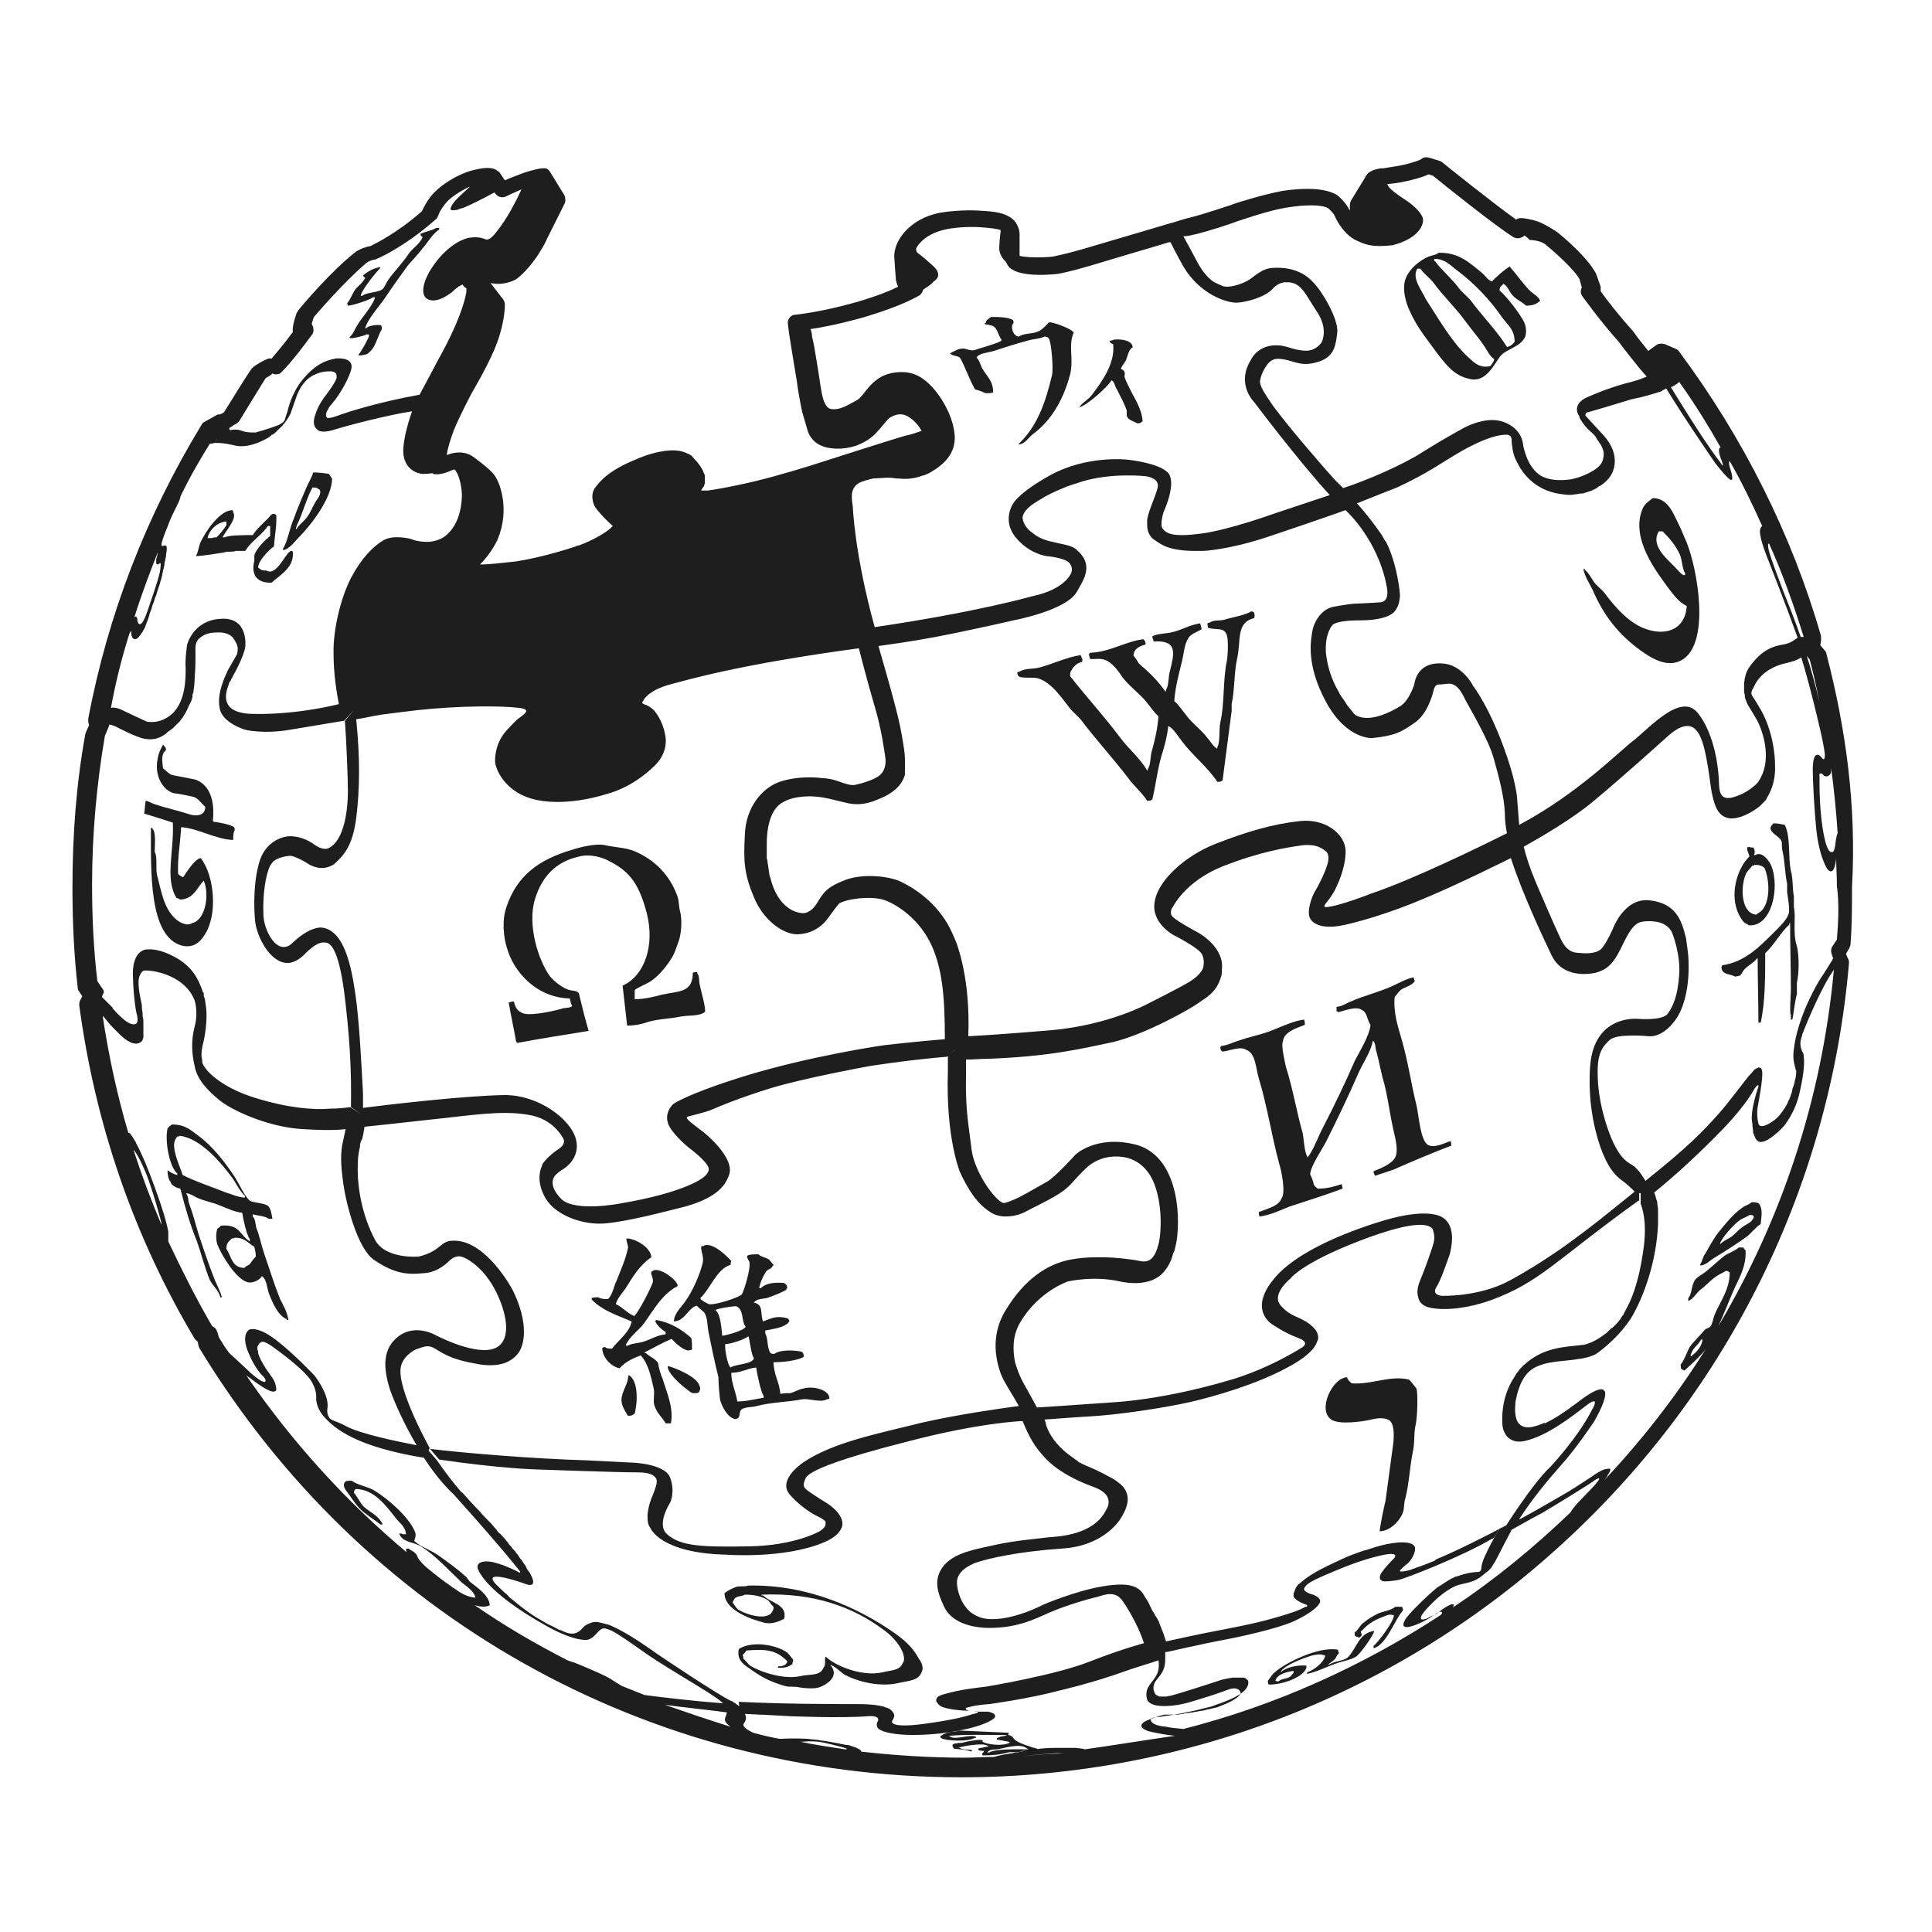 <?xml version="1.0" encoding="utf-8"?>
<!-- Svg Vector Icons : http://www.onlinewebfonts.com/icon -->
<!DOCTYPE svg PUBLIC "-//W3C//DTD SVG 1.1//EN" "http://www.w3.org/Graphics/SVG/1.1/DTD/svg11.dtd">
<svg version="1.1" xmlns="http://www.w3.org/2000/svg" xmlns:xlink="http://www.w3.org/1999/xlink" x="0px" y="0px" viewBox="0 0 256 256" enable-background="new 0 0 256 256" xml:space="preserve">
<g><g><g><g><path fill="#000000" opacity="0.88" enable-background="new    " d="M242,86.6c0-0.1-0.1-0.3-0.2-0.4l-0.6-0.7l0.1-0.6c0-0.2,0-0.4,0-0.6C237.5,71,231,58,222.5,46.6c-0.1-0.2-0.3-0.3-0.5-0.4l-1.4-0.6c-0.4-0.1-0.8-0.1-1.1,0.1l-1.1,0.8c-0.8-1-1.6-2-2-2.6c-1.9-2.1-3.6-4.3-4.3-5.3c0-0.2,0-0.4,0-0.6l-0.6-1.7c-1.1-2.2-4.6-5.1-5.1-5.5c-0.1-0.1-1.5-1-2.5-1.4c-1.1-0.4-2.1-0.5-2.3-0.5c-0.2,0-0.5,0-0.7,0.2c-3.1-2.2-9.7-7.5-9.8-7.6c-0.1-0.1-0.2-0.1-0.4-0.2l-1.3-0.4c-0.4-0.1-0.8-0.1-1.1,0.2c0,0-0.3,0.2-1.4,0.5c-1.3,0.4-2.5,0.5-3.6,0.7l-0.3,0c-1.4,0.2-1.9,0.7-2.1,1.2l-1.9,3.1c0,0.1-0.1,0.2-0.1,0.3c0,0.1-0.1,0.5,0,1c0,0,0-0.1-0.1-0.1c-0.5-1-1.4-1.8-1.7-2c-2.1-1.2-5.8-0.7-7.2-0.5c-2.6,0.5-6.2,1.6-6.9,1.9c-0.6,0.2-3.6,1.2-5.2,1.6c-0.9,0.2-1.7,0.5-2.4,0.7c-0.5,0.1-1,0.3-1.4,0.4c-0.7,0.2-4.1,1.2-10.5,3.1c-2.4,0.7-4,1-4,1c-0.8,0.1-1.5,0.1-2.1,0.1c-1.7,0-2.3-0.2-2.3-0.2c0,0,0-0.2,0-0.2l0-2.7c0-0.2-0.1-1.6-1.4-2.3c-1-0.6-2.3-0.7-4.1-0.8c-1.9-0.1-4,0.1-5.1,0.3c-2,0.4-3.5,1.3-4.6,2.5c-1.6,1.8-1.4,3.4-1.4,3.4c0,0,0.1,1.6,0.2,2.8c0,0.4,0.2,0.8,0.3,1.1c-1,0.5-2.7,1.2-5.4,2c-4.9,1.4-8.2,1.7-8.2,1.7c-0.6,0-1.1,0.6-1,1.2c0.1,1.3,1.1,7,1.2,7.7c0,0.3,0.5,3.2,0.7,4c0.2,0.7,0.7,2.4,0.7,2.4c0,0.1,0.4,1.4,1.7,2c1,0.5,2.9,0.7,4.9,0c1.7-0.7,2.3-1.4,3-2.2l1.1-1.3c0,0,1.1-0.9,2.2-0.5c1.1,0.4,2,1.6,2.2,2.1c-0.6,0.2-1.4,0.5-2,0.6c-1.2,0.3-12.4,3.9-12.4,3.9s-4.4,1.4-7.8,2.2c-3.4,0.8-5.4,1.1-6.1,1.2c-0.7,0-0.8,0-0.9,0c0,0,0-0.1,0.4-0.6c0,0,0-0.1,0-0.1c0,0,0,0,0,0c0.1-0.2,0.1-0.3,0.1-0.5c0-0.1,0-0.1,0-0.2c0-0.1,0-0.2,0-0.2c0,0,0,0,0-0.1c0-0.2,0-0.3,0-0.3s0-0.1-0.1-0.2c0-0.1-0.1-0.2-0.1-0.3c-0.2-0.5-0.7-1.2-1.3-1.8c-0.2-0.3-0.5-0.5-0.8-0.6c-0.8-0.4-1.5-0.4-1.5-0.4s-2-0.3-5.4,1.2c-3.4,1.4-4.6,2.7-5.4,3.8c-0.7,1.1,0,2.4,0,2.4c0.8,1.2,2.4,2.6,2.4,2.6h0c-1.1,1.2-3.9,2.4-4.6,2.6c-0.1,0-0.1,0-0.1,0s-0.1,0-0.2,0.1c-0.9,0.3-4.6,1.5-8,2c-1.9,0.2-3.5,0.4-4.7,0.4c1.6-1.6,2.4-3.4,2.4-3.5c1.6-3.9,0.2-7.7-0.7-8.6c-0.8-0.9-2.4-2-2.5-2.1c-0.6-0.5-1.9-1-3.6-0.3c0.1-0.9,0.5-2.1,0.9-3.2c0.7-1.8,2.4-5,2.4-5c0.1-0.2,2.5-4.2,3.4-6.8c1-2.7,1-4.8,1-4.9c0-0.3-0.1-0.5-0.2-0.7c0,0-1.1-1.4-1.7-2.2c1.8,0.4,3.2-0.4,3.4-0.5c2.5-1.9,4.1-5.3,4.1-5.4l2.3-4.6c0.2-0.4,0.1-0.8,0-1.1l-1.9-3.1c-0.2-0.3-0.4-0.5-0.7-0.5c-0.2,0-0.6-0.1-2.8,0.6c-1,0.4-1.9,0.7-2.5,1l-0.6-0.9c0,0-0.2-0.3-0.3-0.3c-0.5-0.5-1.5-0.6-3.1-0.2c-1.9,0.4-4.5,1.9-5.8,3.5c-0.7,0.9-1,1.6-1.2,2c-3.3,2.9-6.2,4.3-6.8,4.6c-1.1,0.2-1.9,0.7-2,0.8c-3.3,2.6-6.9,6.9-7.4,7.5c-0.1,0.1-0.3,0.4-0.4,0.6c-0.1,0.3-0.6,1.7-0.5,2.4c0,0,0,0.1,0,0.1c-1.4,1.9-2.4,3-2.8,3.5c-0.1,0-0.3,0-0.4,0c-0.6,0.2-1.6,0.8-2,1.1c-0.1,0.1-0.2,0.2-0.3,0.3c-0.9,1.3-2.9,4.6-3.6,5.7c-0.1,0.1-0.3,0.2-0.5,0.3c-0.2,0-0.3,0-0.5,0.1l-1.6,0.9c-0.2,0.1-0.3,0.2-0.4,0.4c-7.3,12-12.4,25.1-15,38.9c0,0.2,0,0.3,0,0.5l0.1,0.4l-0.4,0.9c0,0.1-0.1,0.2-0.1,0.3c-1.2,6.6-1.7,13.4-1.7,20.3c0,4.5,0.2,8.9,0.7,13.3c0,0.2,0.1,0.4,0.2,0.5l0.4,0.6l-0.3,0.6c-0.1,0.2-0.1,0.4-0.1,0.6c2.1,15.7,7.2,30.6,15.3,44.2c0.1,0.1,0.2,0.2,0.3,0.3l0.1,0.1l0.1,0.5c0,0.1,0.1,0.2,0.1,0.3c21.6,35.6,59.4,56.9,101,56.9c29.7,0,58.2-11.1,80-31.3c21.7-20,35.1-47.2,37.6-76.6c0-0.2,0-0.4-0.1-0.5l-0.3-0.7l0.4-0.7c0.1-0.1,0.1-0.3,0.2-0.5c0.2-2.6,0.2-5.2,0.2-7.7C246,106.8,244.6,96.6,242,86.6z M242.4,102.7c0.2-0.1,0.3-0.5,0.2-1.2c0.4,2.9,0.7,5.9,0.9,8.9c-0.2,0.4-0.3,1.4-0.3,1.4s-0.1,1.1-0.4,1.1c0,0-0.1,0-0.2,0c-0.3-0.1-0.7-0.7-1.1-3.2c-0.5-3.3-0.4-6.8-0.4-6.8s-0.1-0.4,0.1-0.4c0.2-0.1,0.4,0.2,0.4,0.2S242,103.1,242.4,102.7z M239.8,87.4c0.5,1.9,0.9,3.7,1.3,5.6c-0.6-2.4-1.2-4.6-1.7-6.1L239.8,87.4z M239.4,86.9c0.1,0.4,0.3,0.9,0.4,1.3C239.7,87.8,239.5,87.3,239.4,86.9L239.4,86.9z M239.1,86.5L239.1,86.5l-0.3-0.4l0,0L239.1,86.5L239.1,86.5z M234.4,72C234.4,72,234.4,72,234.4,72c1.8,4,3.3,8.2,4.6,12.4c-0.1,0-0.2,0-0.3,0c0,0,0,0-0.1,0c0,0,0,0,0,0s-0.7-2.1-2.4-6.3c-1.4-3.7-1.9-5.2-1.9-5.6c0,0,0-0.1,0-0.1S234.2,72.1,234.4,72z M238.7,86.1L238.7,86.1L238.7,86.1L238.7,86.1z M238.6,84.4L238.6,84.4C238.6,84.4,238.6,84.4,238.6,84.4C238.6,84.4,238.6,84.4,238.6,84.4z M221.4,51.3c0.3-0.1,0.6-0.3,0.9-0.5c0.1-0.1,0.1-0.1,0.2-0.2c2,2.8,3.8,5.7,5.5,8.7c-0.2,0-0.4,0.3,0,1.4c0.3,0.7,0.3,1,0.3,1c-0.1,0-0.4-0.5-0.4-0.5C225.7,58.4,221.4,51.3,221.4,51.3L221,51L221.4,51.3z M220,51.9c0.1,0,0.1,0,0.2-0.1c0,0,0.1,0,0.1-0.1c0.1,0,0.3-0.1,0.4-0.2c0,0,0,0,0.1,0l0,0l0,0c2.3,3.8,6.5,9.9,6.5,9.9s1.7,2.2,2.1,2.2c0.4,0-0.2-1.7-0.2-1.7s-0.2-0.7,0-0.8c1.6,2.8,3,5.7,4.3,8.6l0,0c0,0-0.3,0.2-0.3,0.7c0,1.2,1.1,3.8,1.1,3.8s2.4,6.1,3.9,10.3c-0.5,0.3-0.8,0.7-1.9,0.9c-1.3,0.2-2.9,0.7-4.5,3c-0.5,0.7-0.6,1.4-0.7,2.1c0,0,0,0,0,0c0,0,0,0.1,0,0.1c0,0.3,0,0.6,0,0.8c0,0.1,0,0.1,0,0.2c0,0.2,0.1,0.4,0.1,0.6c0,0.1,0,0.2,0,0.2c0,0,0,0,0,0c0.2,0.6,0.4,1,0.4,1s0.8,1.3,1.2,2c0.4,0.7,2.4,5.1,0.1,8.3c0,0-1.3,1.5-3.5,2c-2,0.4-1.5-1.9-1.7-3.1c0,0-0.3-5.2-2.8-8.2c-2.2-2.6-6.3,2-8.3,3.6c-1.9,1.4-7.4,7.1-15.3,11.3l-0.3-3.8c0,0-0.2-2-1.3-5.2c-2.2-6.5-4.5-9.4-4.5-9.4s-0.9-1.9-2.8-2.7c-0.5-0.2-1-0.3-1.7-0.3c-3.1,0-3.3,2.8-3.3,2.8s-0.7,2.2-1.9,2.9c-1,0.6-3.7,2.1-5.6,1.3c-0.3-0.1-0.5-0.3-0.7-0.6c-0.3-0.4-0.7-0.8-0.9-1.2c-0.3-0.5-0.7-0.9-0.9-1.4c-1-1.7-1.5-3.4-1.7-5.1c-0.2-2.6,0.8-3.7,0.8-3.7s0.2-0.7,3.7-0.7c3.9,0,4.6-1.2,4.6-1.2s0.7-0.7,0.7-2.2c-0.1-1.5-0.7-4.8-1.8-6.9c-0.2-0.3-0.4-0.6-0.6-1c-0.9-1.3-2.1-2.9-3.3-4.2l-2.1-0.4l2.1,0.4c1.3-0.5,3.2-1.3,5.3-2.1c4.1-1.9,6.1-3.4,8-4.5c0,0,4.2-2.6,6.6-2.5c0,0,0.6,0,0.6,0.7c0,0.7,0.2,1.9,0.5,2.5s1.7,4.2,6.3,4.7c0.6,0.1,1.1,0.1,1.6,0c0.3,0,0.5-0.1,0.7-0.1c0.2,0,0.4,0,0.6-0.1c0.3-0.1,0.7-0.2,0.9-0.3c0,0,0.1,0,0.2-0.1c0.3-0.1,0.6-0.3,0.8-0.5c0,0,0,0,0.1,0c1.1-0.7,1.5-1.5,1.5-1.5s1.6-2.4-1.1-5.3c0,0-2.2-2.4-2.3-2.5c0,0-0.1-0.2,0.1-0.4c0.1,0,0.1-0.1,0.3-0.1c0.4-0.1,3.1-0.9,5.7-1.7C217.8,52.6,219,52.2,220,51.9z M205.6,126.6c1.2,2.5,3.9,2.7,5.8,2.3c1.9-0.5,2.6-1.6,3.7-3.9c1.1-2.3,1.7-2.5,1.7-2.5s0.4-0.6,2.4-0.4c2,0.2,2.4,1.6,2.4,1.6s1.1,2.7,0.9,5.5c-0.2,2.8-0.8,4.1-1.5,5.1c-0.7,1-4,0.7-4,0.7s-5.8-0.6-6.3,6.3s1.8,11.8,1.8,11.8c0.8,1.9,1.7,2.8,2.4,3.3c0.7,0.5,1.4,1.2,1.4,1.2s0.1,0.1,0.3,0.3h0c-4.1,3.3-5.4,4.4-8.7,6.8c0,0-3.8,2.8-7.9,5c-4.1,2.2-9,2-9,2s-1.3-0.1-0.7-1.1c0.6-0.9,1.4-3.3,1.8-4.4c0.3-1.2,0.9-4.2-1.4-5.1c-2.4-0.9-6.9,0.5-6.9,0.5s-10.4,2.8-14.6,7.4c-4.1,4.5-0.6,6.5-0.6,6.5s1.6,1.1,3.2,1.7c1.5,0.5,1.2,1,0.8,1.3c0,0-4.6,3-10.1,4.5c0,0-7.5,2.3-14.8,2.8c-7.1,0.5-10.2,0.7-10.3,0.7c-0.8-1.5-1.6-2.9-1.6-2.9s-0.8-1.3-1.3-3.1c-0.3-1.5-0.4-3.5,0.7-5.3c2.4-4.1,6.3-5.4,6.3-5.4s3.4-0.8,6.9,0c3.3,0.7,4.9-0.5,4.9-0.5s1.1-0.5,1.9-2.4c0.1-0.2,0.1-0.4,0.2-0.6c0-0.2,0.1-0.3,0.2-0.5c0.1-0.4,0.2-0.8,0.3-1.3c0.6-3.9,0-11.3-5.3-12.8c-5.3-1.4-8.1,1.3-8.1,1.3s-2.8,3.1-3.8,3.6c-0.9,0.5-2.3,1.3-2.3,1.3s-2,1.2-3.3,1.5c-0.8,0.2-3.7-3.5-4.3-6.7c0-0.2-0.1-0.4-0.1-0.7c-0.3-2.6-0.8-4.8-0.7-9.5c0-0.6,0-1.4,0-2.1c0,0,0,0,0,0c0.9,0,1.9-0.1,2.8-0.1c8.2-0.3,12.3-1.3,16.6-2.2c4.3-1,10.5-4.5,11.4-5.2c0.8-0.6,2.4-1.3,3-3.5c0.1-0.2,0.1-0.5,0.1-0.7c0-0.1,0-0.1,0-0.2v0c0.4-3-3.1-4.9-3.1-4.9s-2.8-1.5-3.4-2.1c-0.3-0.3-0.3-0.7-0.2-0.9c0-0.2,0.2-0.4,0.2-0.4s1.6-3.4,6.6-5.4c5.1-2,8.5-2.5,10.6-2.8c2.1-0.2,2.8,0.6,3.2,0.9c0.3,0.4,0.3,1.1,0,1.9c-0.2,0.7-1,2.4-1.5,3.2c-0.5,0.8-1.2,2.8-0.7,3.7c0.5,0.9,1.9,1.3,3.8,1s6.8-1.7,11.2-3.6c4.4-1.8,11.6-5.4,11.6-5.4s0,0,0,0v0l0,0l0.2-1.6v0l-0.2,1.6C201.6,118.1,204.4,124.1,205.6,126.6z M217.4,158.1l0,1.4c0.5,1.3,0.8,3.4,0.3,6.5c-0.6,4.1-1.6,6.4-2.3,7.6c-0.1,0.2-0.2,0.4-0.3,0.6c0,0.1-0.1,0.1-0.1,0.1c-0.1,0.2-0.2,0.3-0.3,0.5c-0.1,0.1-0.3,0.4-0.6,0.7c-0.1,0.1-0.3,0.3-0.4,0.4c0,0-0.1,0.1-0.2,0.1c-0.1,0.1-0.3,0.3-0.5,0.5c0,0-0.1,0.1-0.1,0.1c-0.9,0.7-2,1.4-3.1,1.6c-2.6,0.3-5.3,0.3-7.9,2.7c0,0-0.1,0-0.1,0.1c-0.1,0.1-0.2,0.2-0.3,0.3c0,0-0.1,0.1-0.1,0.1c0,0,0,0,0,0c-0.2,0.3-0.5,0.6-0.7,1c-2.1,3.1-1.6,6.6-1.6,6.6s0.3,2.6,3.1,1.9c2.8-0.7,5.7-2.9,7.9-4.6c2.2-1.7,0.8,0.6,0.8,0.6c-1.9,3.7-5.5,7.5-5.5,7.5s-1.3,1.1-4,5c-0.7,1-1.3,1.9-1.8,2.7l0,0c0,0,0,0,0,0c-2.8,1.5-7,3.6-9.5,4.6c0.1,0,0.3-0.1,0.4-0.1c-0.1,0-0.3,0.1-0.4,0.2c-1.4,0.6-2.4,0.9-3.2,1.2c0,0,0,0,0.1,0c-0.8,0.2-1.3,0.3-1.5,0.2h0c0,0,0-0.1,0-0.1c0,0,0,0,0,0c0.3-0.4,1.1-1,1.1-1s0.9-0.9,0.9-1.9c0,0,0.1-0.3-0.4-0.6c-0.4-0.2-1.3-0.4-3.3,0c-1,0.2-1.9,0.5-2.8,0.8c0,0,0,0-0.1,0c-1.2,0.4-2.3,0.8-3.1,1.2c0,0,0,0,0,0s0.1,0,0.2-0.1c-1.1,0.5-1.9,0.9-1.9,0.9s-2,0.9-3.4,2l0,0c0,0-0.1,0.1-0.1,0.1c-0.2,0.1-0.3,0.3-0.5,0.4c0,0-0.1,0-0.1,0.1c-0.2,0.2-0.3,0.4-0.4,0.6c0,0,0,0,0,0.1c-0.1,0.2-0.2,0.4-0.2,0.6c0,0,0,0,0,0c0,0.2,0,0.4,0.2,0.5c0,0,0.3,0.4,1.4,0.8c0.1,0,0.2,0.1,0.2,0.1c0,0,0,0,0,0c0,0,0,0.1,0,0.1c0,0,0,0.1-0.1,0.1c0,0,0,0-0.1,0c-0.1,0-0.1,0.1-0.2,0.1h0c-0.7,0.4-2,0.8-2,0.8c-3.1,1-5.5,1.5-8.6,2.1c-3.2,0.6-5.9,1.2-7.7,1.6l0,0h0c-0.2-0.7-0.5-1.5-0.8-2.2c0-0.1-0.1-0.2-0.1-0.3c-0.1-0.3-0.3-0.6-0.5-0.9c0,0-0.1-0.1-0.1-0.2c-0.2-0.3-0.4-0.6-0.5-0.9c-0.1-0.1-0.1-0.2-0.2-0.4s-0.1-0.2-0.2-0.4c-0.2-0.3-0.4-0.6-0.5-0.8c-0.7-1.2-1.9-1.8-5.5-1.2c-3.6,0.6-7.8,2.4-7.8,2.4s-4.3,2.3-7.6,1.9c-0.8-0.1-1.4-0.4-2-0.8c-1.5-1.2-1.9-3.2-1.9-4c0-1,0.7-1.9,2.4-2.6c1.7-0.6,5.7-1.5,11.4-1.9c5.8-0.3,7.9-4,7.9-4c0.6-1,1.8-3-0.1-4.6c-0.3-0.2-0.6-0.5-1-0.7c-2-1.1-2.8-1.4-3.5-1.7c-0.2-0.1-0.5-0.2-0.8-0.4c0,0,0,0-0.1,0c0,0-0.1-0.1-0.1-0.1c-0.1-0.1-0.2-0.2-0.4-0.3c-0.4-0.3-0.8-0.6-1.2-0.9c-1.2-1-2.2-2.2-2.7-3.7c0-0.2-0.1-0.5-0.2-0.7l-1.2-0.8l-0.8-0.5l0,0l0,0l0,0l0,0l0,0l0,0l0,0l0,0l0,0l0,0l0,0l0,0v0l0,0l0.1-0.1l-0.1,0.1l0,0h0l1.9,1.3c1.7-0.1,3.9-0.3,5.8-0.4c3.9-0.2,9.9-1.1,13.5-1.9c3.5-0.8,8.9-2.4,12.8-4.5c3.9-2,4.1-3.5,4.1-3.5s0.3-0.4,0.1-1c-0.1-0.4-0.4-0.8-1-1.3c-1.6-1.2-2.4-0.9-3.8-2.4c-0.2-0.2-0.3-0.4-0.4-0.6c-0.5-1.4,1.6-3.1,1.6-3.1s1.4-2,9.2-5c7.8-3,9.1-2,9.5-1.7c0.1,0.1,0.2,0.2,0.2,0.4c0.2,0.5,0.2,1.2,0,1.8c-0.2,0.7-1.1,3.3-1.7,4.7c-0.3,0.7-0.5,1.5-0.3,2.2c0.1,0.7,0.6,1.3,1.7,1.5c2.1,0.4,5.1,0,7.9-1c6.6-2.4,8.6-5.3,19.6-13.2c0,0,0,0,0.1,0V158.1C217.4,158.1,217.4,158.1,217.4,158.1L217.4,158.1C217.4,158.1,217.4,158.1,217.4,158.1z M104.7,198.1c1.8,2,3.6,2.8,3.6,2.8s1.1,0.5,1.1,0.8c0,0.4,0,0.7-0.8,1.2c0,0-3.2,1.9-9.4,2c-6.2,0.1-9,0-10.8-1.6c-1.5-1.3,0.4-4.2,0.4-4.2s0.7-1.4,0-3.3c-0.7-1.9-5.1-2-5.1-2l-6-0.3c-7.1-0.2-16.5-1-20.6-1.5c0,0,0,0-0.1,0l0,0l-0.1-0.2c0,0-4.3-7.7-3.8-10.6c0,0,0.1-1.4,2-2.4c0.3-0.1,0.6-0.2,0.9-0.3c1.9-0.6,1.6,1.3,7.1,2.2c0,0,2.8,0.7,4.6-0.5c0.6-0.4,1.1-0.9,1.4-1.7c1.2-3.4-1.3-7.8-1.3-7.8s-3.3-6.1-7.4-6.3l0,0l0,0c0,0,0,0-0.1,0c-2.1-0.1-1.6,1.3-4.8,2.1c0,0-4.4,0.4-5.8-2.2c-1.7-3.2-2.3-6.8-2.3-9.2c0-0.1,0-0.1,0-0.2c0-1.5,0.1-2,0.2-2.5c0-0.1,0.1-0.3,0.1-0.6c0-0.2,0.1-0.6,0.3-0.9c0.1-0.4,0.2-0.9,0.3-1.6v0c1.9-0.2,4.8-0.5,8.3-0.9c5.8-0.6,9.7-1.3,13.3-0.7c3.6,0.5,4.8,3.3,4.8,3.3s0.1,0.2,0,0.4c0,0.2-0.2,0.5-0.6,0.8c-0.8,0.5-1.7,1.3-2.2,2c0,0,0,0,0,0l0,0c0,0.1-0.1,0.2-0.1,0.3l0,0c-0.4,0.9-0.6,2.4,0.5,4.3c1.3,2.2,4.9,3.6,8,3.3s7.6-1.5,10.4-2.2c2.2-0.6,4.2-1.5,5.3-3c0.3-0.5,0.6-1,0.7-1.6c0.3-2.3-3.5-5.3-3.5-5.3s-1.9-1.4-2.1-1.7c0-0.1-0.1-0.1-0.1-0.2c0-0.1,0.3-0.2,0.3-0.2s2.2-0.5,3.1-0.9c0.9-0.4,3.5-1.5,7.7-2.8c4.2-1.3,12.9-2.9,12.9-2.9s4.8-0.8,10.7-1.3l0,0c0,0,0,0,0,0l0.7-0.8l0.2-0.2l-1,1.1c0,0.6,0,1.2,0,1.8c-0.3,8.9,1.6,13.4,1.6,13.4c1.1,2.4,2.3,4.2,4,5.3c1.6,1.1,3.9,0.4,4.6,0s2.7-1.3,4.5-2.4c1.7-1.1,1.7-1.6,3.7-3.5c2.1-1.9,4.7-1.4,4.7-1.4s2.6,0.1,4,3c1.4,2.9,1.2,7.1,0.8,8.6c-0.4,1.5-1,2.5-2.4,2.2c-1.4-0.3-3.8-0.5-4.6-0.5c-0.9,0-3.3-0.1-5.5,0.5c-2.1,0.6-5.1,2.1-7.8,6.6c-2.1,3.5-1.1,6.9-0.6,8.3c0.4,1.1,1.4,2.5,2.4,4.3l1.7,0.6l0,0l-1.7-0.6c-2.9,0.4-7.9,1.1-12.8,2.2c-6,1.5-11.8,2.6-15.8,5.3C106,194.1,103,196.2,104.7,198.1z M56.9,192l0,0.3l0,0l0,0l0,0l0,0l0,0L56.9,192z M47.8,147.9L47.8,147.9L47.8,147.9C47.8,147.9,47.8,147.9,47.8,147.9z M119.8,99.3c-0.5-3.2-0.6-4-3.4-13.7c3.7-0.5,6.7-1,10.1-1.7c2.3-0.5,4.8-1,7.8-1.7c0,0,7-1.3,8.4-3.8c0.8-1.5,2.4-3.5-0.1-5.6c0,0,0,0,0,0l0,0c0,0-0.3-0.4-1.8-0.7c-0.6-0.1-1.2-0.3-1.8-0.4c-0.7-0.2-1.5-0.5-2.2-1.1c-1.3-0.9-1.3-2-1.3-2s-0.1-1,2-2.2c0,0,1.1-0.8,3.3-1.7c0.7-0.3,1.6-0.6,2.6-0.9c3.9-1.2,8.4-0.7,8.4-0.7s1.9,0.2,1.6,1.5c-0.3,1.3-1.4,3.4-1.4,4.5c0,0.7,0,1.4,0.5,2c0.1,0.2,0.4,0.4,0.7,0.6c0.3,0.2,0.6,0.4,1,0.6c1.3,0.6,3,0.7,4.1,0.7c0.6,0,1.1,0,1.1,0s3.2-0.1,8.4-1.8c3.3-1.1,6.5-2.2,8.5-2.9c1.2-0.4,1.9-0.7,2-0.7c0,0,0,0,0,0v0c4.6,4.5,5.4,9.9,5.4,9.9s0.6,2.1-0.7,2.3c-1.1,0.1-3.7,0.2-3.7,0.2s-1,0.1-2.6,0.4c-1.6,0.3-2.6,2-2.8,3.2c-0.2,1.2-0.9,4.4,1.8,9.4c2.7,5,6.1,4.8,6.1,4.8c3-0.3,3.9-0.8,5.6-2c1.7-1.1,2.4-3.7,2.5-4.1c0.1-0.5,0.3-1,0.7-1c0.4,0,0.3,0,1.2-0.1c0.9-0.1,1.6,0.5,2.3,2c0.5,1,3.1,5.3,3.8,7.8c0.7,2.5,1.4,5.1,1.5,7.3c0,0.9,0.1,1.9,0.3,2.8l0.7,1l0,0l0,0l-0.7-1.1c-3.8,1.9-12.4,6.1-18,8c0,0-4.3,1.7-6,1.8c0,0-0.4,0-0.1-0.4c0.3-0.4,0.6-0.7,1.2-1.7c0.5-1,1.5-3.1,1.5-5.3c0-2.2-2.6-4.4-6.1-4c-3.6,0.4-7,1.4-11.1,3c-4.1,1.6-7.7,4.9-8.1,7.7c-0.5,2.8,2.5,4.4,2.5,4.4s3.4,1.7,3.8,2.6c0.4,0.9,0.1,1.8,0.1,1.8s-0.3,0.9-1.8,1.8c-1.5,0.9-5.5,2.9-5.5,2.9s-5.1,2.8-12.7,3.5c0,0-7,0.6-11,0.8c0,0-0.1,0-0.1,0c0.2-5.2-0.5-9.2-1.5-12.2c-0.4-1-0.8-1.9-1.2-2.6c-1.9-3.3-4.8-5-6.3-5.7c-1.5-0.7-4.9-1.1-7.3-0.2c-2.3,0.9-2.8,1.5-3.7,3c-0.9,1.5-1.9,1.4-1.9,1.4s-3.1,0.1-4.3-4.6c0-0.1,0-0.1-0.1-0.2c-0.1-0.7-0.2-1.3-0.3-2c0-0.1,0-0.3-0.1-0.4c0-0.4,0-0.7,0-1.1c0-0.3,0-0.6,0-0.9c0-3.6,1.3-4.8,1.3-4.8s0.7-1.1,3.1-1.4c2.4-0.3,4,0.3,5.8,0.7c1.9,0.5,3.2,0.3,5.5-0.8c1.3-0.7,2.2-1.5,2.6-2.8C119.9,101.8,120,100.7,119.8,99.3z M158.6,31c1.6-0.4,4.7-1.4,5.4-1.7c0.7-0.2,4-1.4,6.5-1.8c2.5-0.4,4.7-0.4,5.5,0.1c0.1,0.1,0.7,0.6,0.9,1.1c0.3,0.7,1.2,2.3,2.7,3.1c1.3,0.6,2.1,1,4.9,0.7c3.9-1,4.4-3.2,3.9-3.9c-0.5-1-2-2-2-2s-2.1-1.3-2.5-2c0-0.1,0-0.1-0.1-0.2c1.1-0.1,2.4-0.3,3.8-0.7c0.7-0.2,1.3-0.4,1.7-0.6l0.6,0.2c1.2,1,8.2,6.6,10.6,8.1c0.5,0.3,1.1,0.2,1.5-0.2l0,0c0.3,0.2,0.6,0.5,0.7,0.6c0,0,1.5,0,2.2,0.7c1,0.8,3.7,3.2,4.4,4.5l0.3,1.1c-0.2,0.4-0.2,0.8,0.1,1.2c0.1,0.1,2.2,3.1,4.8,6c0.3,0.4,2.5,3.3,3.7,4.6c-0.7,0.3-1.5,0.6-2.8,0.9c-2.6,0.7-5,1.8-5,1.8s-2,0.7-1.3,2.3c0.1,0.1,0.2,0.3,0.2,0.4c0,0.1,0.1,0.2,0.2,0.4l0,0c0.7,1.1,1.4,1.6,1.4,1.6s0.1,0.1,0.3,0.3c0.1,0.1,0.2,0.2,0.3,0.4c0,0,0.1,0.1,0.1,0.2c0.2,0.2,0.3,0.5,0.5,0.7c0.2,0.4,0.4,0.8,0.4,1.2c0,1.2-0.5,1.8-1.8,2.5c-1.3,0.7-2.5,0.9-2.5,0.9s-3.1,0.6-4.6-0.9c-1.5-1.4-1.8-3.8-1.8-3.8s-0.1-2-2.6-2.9c-2.5-0.9-5.6,1-5.6,1s-2.4,1.3-5.1,3c-2.6,1.7-7.5,3.8-10.6,4.8l-0.3,1.6l0,0l0,0l0,0l0,0l0,0l0,0l0,0l0,0l0,0l0,0l0,0l0,0l0.2-0.8l0.2-0.8l0,0l0,0c-0.2-0.2-0.6-0.6-1.1-1.1c-1.2-1.3-3-3.4-4.6-5.3c-1.6-1.9-3-3.7-3.6-4.5c-1.3-1.9-1.5-2.3-1.7-2.9c0-0.1-0.1-0.4,0-0.6c0.1-0.7,0.6-1.6,1-2.1c0.6-0.7,1.2-0.8,2.5-0.5c1.3,0.3,2.2,0.9,4.3,0.2c2.1-0.7,2.2-2.3,2.4-3.9c0.1-1.2-0.9-3.4-2.1-5.2c-0.4-0.6-0.8-1.1-1.2-1.5c-1.6-1.7-3.8-1.9-5.3-1.8c-1.5,0.1-2.4,1.2-3.3,1.7c-0.9,0.5-2.5,1-3.3,0.7c-0.4-0.2-0.8-0.3-1.4-0.7c-0.5-0.4-1.1-1-1.8-2.2c-0.8-1.5-1.5-2.8-2-3.7C157.6,31.3,158,31.1,158.6,31z M113.8,64c0.4-0.2,1-0.4,1.9-0.6l1.8-0.1c0.4,0,0.7,0,1.2,0.1l0.4,0c0.8,0.1,1.9,0.1,3.2-0.4h0c0,0,0.1,0,0.1,0c0.2-0.1,0.5-0.2,0.7-0.3c1-0.6,3.6-2,3.4-5c-0.2-3-2.5-6.5-4.5-7.7c-0.5-0.3-1-0.5-1.5-0.6c-1.6-0.3-3.3,0.1-4.3,0.9c-1.4,1-1.9,2.4-2.8,2.8c-0.8,0.4-2,1.3-3.3,1.1c0,0,0,0,0,0c-1.3-0.3-1.3-3.2-1.9-6.4c-0.2-1.3-0.4-2.4-0.6-3.2c0-0.4-0.1-0.7-0.2-1c1.5-0.2,4-0.7,7.2-1.6c5.3-1.6,7.1-2.8,7.3-2.9c0.2-0.2,0.4-0.5,0.4-0.7c0.6-0.4,1.1-0.7,1.4-1.1c0,0,1.4-0.7,0-2l0,0l0,0c-1.4-1.3-2-1.7-2-1.7s-0.2-0.1-0.3-0.4c0-0.1,0-0.2,0-0.3c0.1-0.2,0.3-0.5,0.5-0.7c0.8-0.9,2-1.5,3.4-1.8c0.8-0.2,2.7-0.4,4.5-0.3c1.4,0.1,2.3,0.2,2.8,0.4c-0.1,0.8-0.2,2-0.2,2.3c0,0.4,0.1,1.2,0.9,1.9c0.2,0.5,0.5,0.9,1,1.1c0.3,0.2,1.8,0.9,5.8,0.5c0.1,0,1.7-0.3,4.4-1.1c6.3-1.9,9.8-2.9,10.4-3.1c0,0,0.1,0,0.2,0c0.3,0.6,0.8,1.6,1.7,3.2c2.1,3.6,5.7,4.9,7.2,4.8c1.4-0.1,3.7-0.8,4.6-1.8c0.9-1,1.8-0.9,1.8-0.9c2-0.1,2.5,1.5,4.1,3.9s0.6,4.1,0.6,4.1c-1.1,1.4-2.3,1.1-3.4,0.9c-0.8-0.2-0.9-0.3-1.9-0.5c-3-0.4-4,1.8-4,1.8c-2.1,3.3,0.4,5.7,0.4,5.7s5.7,7.6,10,12.3c-3.3,1.1-7.5,2.5-7.5,2.5s-5.8,2.1-9.5,2.6c-3.8,0.5-4.6,0-5.1-0.6c-0.5-0.5,0.1-2.3,0.1-2.3s1.5-3.2,0.8-4.8s-5.6-2.1-5.7-2.1c-0.1,0-5.3-0.6-10.2,2.1c-4.3,2.4-4.9,3.8-4.9,3.8s-1.4,2.1,0.3,4.3c1.9,2.4,4.3,2.6,4.3,2.6s2.3,0.2,2.9,0.9c0.6,0.7,0.2,1.4,0.2,1.4s-0.8,2.1-5.1,3c0,0-7.3,2.1-20.9,4.1c-2.7-9.8-2.9-16-2.9-16C112.7,65.4,112.9,64.6,113.8,64z M68.8,93.8c0,0,1.1,0.1,0.9,0.5c-0.1,0.3-1,0.9-1,0.9s-0.3,0.2-1.5,1.5c-1.2,1.3-1.5,2.6-1.6,3.8c0,0.1,0,0.3,0,0.5c0.2,1.4,1.7,4.2,5.5,5c4.4,0.9,9.3-0.8,9.3-0.8s3.3-0.7,6.4-3.8c1.4-1.4,1.6-3,1.3-4.2c-0.3-1.7-1.3-2.9-1.3-2.9s-0.5-0.7-1.5-1c0,0-0.2-0.1-0.2-0.2c0,0,0-0.1,0.1-0.2c0.1-0.2,0.4-0.7,1.2-1.2c0.4-0.3,1.1-0.6,2-0.9c2.3-0.6,9.1-2.7,25.4-4.9v0c0,0,1.2,4.7,2.1,7.7c0.9,3,1.3,6,1.4,6.7c0.1,0.6,0.1,1.7-0.7,2.4c-0.8,0.7-2.8,1.2-3.3,1.3s-1.2-0.1-2.3-0.5c-1.1-0.4-2.1-0.4-2.1-0.4s-2.6-0.4-5.3,0.4c-2.7,0.8-4.8,3.6-4.9,7.1c-0.2,3.5-0.1,5.2,1.2,8.3c1.3,3.1,3.8,4.8,5.6,4.9c1.9,0,3.4-0.9,4.4-2.4c1.1-1.5,1.3-1.7,1.3-1.7c1.3-0.7,4.5-1,6.1-0.4c1.6,0.6,4.6,2.5,6.2,6.1c1.3,3,1.7,6.3,1.7,12.3l1.3,1l0,0l-1.3-1c-3.8,0.3-8.1,0.8-8.1,0.8s-9.8,1.4-18.8,4.2c-7.6,2.4-9.1,3.6-9.1,3.6s-1.6,1.4-0.3,3.3c0,0,0.8,1.2,2.4,2.5c1.6,1.2,2.8,2.4,2.6,3c-0.2,0.6-0.7,0.9-0.7,0.9s-2.2,2-11.2,3.5c0,0-5.8,1.1-7.6-0.6c-1.8-1.8-1-2.9-1-2.9s0.1-0.4,1.4-1.2c0,0,2.2-1.4,1.5-3.9c-0.7-2.6-4.9-5.8-9.4-5.8c0,0-5.3,0-18.8,1.7c0,0,0,0,0,0c0-0.6,0-1.2,0-1.9c-0.2-3.8-0.5-9.7-1-13.1c-0.5-3.4-1.4-8.7-4.6-8.9c0,0-1.5-0.1-3.7,2c-2,2-3.9-1.6-3.9-3.8c-0.1-2.6,0.3-5.2,0.9-6.4c0.2-0.3,0.4-0.6,0.6-0.7c0.8-0.5,1.8-0.6,2.1-0.6c0.3,0,1.3,0.4,2.4,1.1c0.8,0.5,1.9,0.7,2.8,0.3c0.3-0.1,0.6-0.3,0.8-0.5c0.9-0.9,2.2-2,2.7-5.9c0.5-4,0.5-8.1,0-13.1v0c0.9-0.1,2-0.4,3.3-0.6c1.5-0.2,3.1-0.4,4.8-0.6C60.8,93.5,66.4,93.5,68.8,93.8z M30.4,56.7c0.2-0.1,0.5-0.3,0.6-0.4c0.3-0.1,0.5-0.3,0.7-0.5c0,0,2.5-4.1,3.5-5.7c0.4-0.2,0.7-0.4,0.9-0.6c0.1,0,0.2,0.1,0.3,0.1c0.3,0,0.7,0,0.9-0.3c0.1-0.1,1.3-1.2,4-4.9c0.2-0.2,0.3-0.6,0.2-0.9c0-0.2-0.1-0.4-0.2-0.6c0.1-0.3,0.2-0.7,0.3-0.9c0,0,0,0,0,0c0,0,3.9-4.6,7-7.2c0,0,0.4-0.3,1-0.4c0.1,0,0.2,0,0.3-0.1c0.1,0,3.6-1.5,7.8-5.2c0.2-0.1,0.3-0.4,0.4-0.6c0,0,0.1-0.5,0.9-1.5c0.6-0.8,2-1.7,3.3-2.3c-0.4,0.4-1,0.9-1.7,1.6c-0.7,0.7-0.9,1.2-0.9,1.4c0,0.2,0.4,0.2,0.9,0.1c0.2-0.1,0.5-0.2,0.9-0.3c0,0,0,0,0,0l0,0c0.9-0.4,2.2-1,4-2l0.1,0.1c0.3,0.5,1,0.7,1.5,0.4c0,0,0.8-0.4,2-0.9c-0.7,1.5-1.9,3.9-3.3,5.6c0,0-0.9,1.3-1.5,1c-0.7-0.3-1.4-0.3-2.1-0.2c-0.7,0.1-2.6,0.8-4.5,3.3c-1.8,2.4-2,4.3-1.1,4.8c1,0.6,2.4-0.2,3.3-0.9c0.6-0.6,1.1-0.9,1.4-1c0.1,0.2,0.3,0.4,0.5,0.5c0,0.1,0,0.3,0,0.4c0,0.2-0.4,3.1-3.7,9c-0.8,1.5-1.9,3.6-2.5,4.7l0,0h0c-5.5,1-9.6,2.3-10.9,2.8c-1.4,0.5-1.4,0.2-1.4,0.2c-0.2-0.2-0.1-0.7,0.2-1.1c0.1-0.3,0.3-0.5,0.5-0.7c0.2-0.3,0.4-0.5,0.4-0.5s1.5-2,2.1-3.9c0.6-1.9-2-1.6-2-1.6c-1.7,0.3-3,1.1-4.4,2.8c-1.1,1.3-1.8,3.2-2,4.2c-0.2,0.6-0.4,1.2-0.4,1.2s-0.2,0.4-1,0.7c-1,0.4-2.8,0.9-2.8,0.9s-1.2,0.1-2.1-0.3c-0.3-0.1-0.9-0.1-1.3,0C30.3,56.8,30.4,56.8,30.4,56.7z M28.8,58.1L28.8,58.1L28.8,58.1L28.8,58.1L28.8,58.1l-0.4,0.6C28.6,58.4,28.7,58.2,28.8,58.1C28.8,58.1,28.8,58.1,28.8,58.1z M20.9,73.2c0,0,0,0.1,0,0.1c-0.1,0.5-0.2,0.8-0.2,0.8c0,0.2,0,0.4,0,0.5c0,0.1,0.1,0.2,0.2,0.2c0.1,0,0.3-0.3,0.4-0.1c0,0.1,0,0.4-0.1,1c-0.2,1.1-1.2,3.9-1.6,5.1c-0.4,1.2-0.8,2-1.1,1.9c-0.1,0-0.2-0.1-0.2-0.2c-0.1-0.1-0.1-0.4-0.1-0.4s0-0.2-0.1-0.3c0-0.1-0.1-0.2-0.3,0C18.7,78.9,19.8,76,20.9,73.2z M17.1,84.1L17.1,84.1c0,0,0.1-0.3,0.2-0.4c0.1-0.1,0.1-0.1,0.1,0.2c0,0.8,0.5,0.8,0.5,0.8c0.3,0,0.6-0.4,1-1l0,0c0,0,0,0,0,0c0.1-0.2,0.3-0.5,0.4-0.8c0-0.1,0.1-0.2,0.1-0.3c0.1-0.2,0.2-0.5,0.3-0.8c0-0.1,0.1-0.2,0.1-0.4c0.1-0.3,0.2-0.5,0.3-0.8c0-0.1,0.1-0.3,0.1-0.4c0.1-0.2,0.2-0.5,0.3-0.8c0-0.2,0.1-0.3,0.2-0.5c0-0.1,0.1-0.3,0.1-0.4c0.1-0.3,0.2-0.6,0.3-0.9c0.1-0.2,0.1-0.4,0.2-0.7c0.1-0.2,0.1-0.4,0.2-0.7c0-0.2,0.1-0.4,0.1-0.6c0.1-0.3,0.2-0.7,0.2-1c0-0.2,0.1-0.3,0.1-0.4c0-0.2,0.1-0.4,0.1-0.5c0,0,0-0.1,0-0.2l0,0c0.1-0.5,0.1-0.8,0.1-0.9c0-0.2-0.1-0.4-0.4-0.3c-0.2,0.1-0.3,0-0.3,0c0,0,0-0.1,0-0.2c0,0,0,0,0,0c0.1-0.7,0.8-2.3,0.8-2.3c0.3-0.9,0.7-1.7,1.1-2.5c0-0.1,0.1-0.1,0.1-0.2c0.2-0.4,0.4-0.8,0.5-1.2c0,0,0,0,0-0.1c1.4-2.9,2.9-5.4,3.9-7c0.2,0,0.2,0,0.6-0.1c0,0,0.9-0.1,2.6,0.3c2.1,0.6,4.7-1.1,4.7-1.1s0,0,0.1-0.1l0,0c0.1,0,0.1-0.1,0.2-0.2c0,0,0,0,0.1,0c0.1-0.1,0.2-0.1,0.3-0.2c0,0,0.1-0.1,0.1-0.1c0.1-0.1,0.2-0.2,0.3-0.3c0,0,0,0,0.1-0.1h0c0.6-0.5,1.2-1.3,1.6-2.1l0.8-2.3c0,0,0.7-2.2,2.5-2.9c0,0,0.7-0.4,1.9-0.4c0.7,0,0.9,0.3,0.9,0.6c0,0.1,0,0.3,0,0.3s-0.1,0.5-1.3,2.1c-1.2,1.5-1.5,2.7-1.5,2.7s-0.4,0.9-0.1,1.6c0.1,0.2,0.3,0.4,0.6,0.6c0,0,0.6,0.3,2.1-0.2c1.6-0.5,6.9-1.9,10.2-2.4h0v0c-0.6,1.7-1.4,4.5-1.1,6c0.5,2.3,2.6,2.3,2.6,2.3s0.5,0,1.2-0.1c0,0,0.1,0.1,0.1,0.1c0.4,0.1,1.2,0.1,2.5-0.5c0.1,0,0.2-0.1,0.3-0.1c0.8,0.7,1,2.9,1,3.3c0,0.6,0,3.9-2.3,5.6c0,0-0.9,0.7-2.3,0.7s-2.2-0.4-2.2-0.4s-2.3-0.6-3.6,0.2c-1.4,0.8-3,2.5-4.3,5c-1.3,2.5-2.4,6.8-2.3,10.1c0,2.6,0.4,5,0.7,6.6l1.5,1c0,0,0,0,0,0l0,0l0,0l0,0l-1.5-1c0,0-5.3,1.4-11.2,1.3c-4.2,0-4-2.2-3.5-3.6c0.1-0.2,0.1-0.4,0.2-0.6c0,0,0-0.1,0.1-0.1c0.1-0.1,0.1-0.3,0.2-0.4c0.1-0.1,0.1-0.2,0.1-0.2s1.5-2.6,1.7-4c0,0,0.5-4-3.3-3.7c-3.6,0.2-4.4,3.4-4.4,3.4s-0.3,1.8-0.2,3.2c0,1.3,0,4.2-1.7,5.9c-1.7,1.6-3.5,1.1-3.5,1.1S16.6,94.3,16,94c-0.5-0.2-0.9-0.3-1.3-0.2C15.3,90.5,16.1,87.3,17.1,84.1z M13.5,130.9l-0.6-0.9c-0.5-4.2-0.7-8.5-0.7-12.8c0-6.6,0.6-13.3,1.7-19.7l0.5-1.2c0-0.1,0.1-0.2,0.1-0.3c0.5,0.1,0.9,0.3,0.9,0.3s2.6,1.4,3.8,1.6c1.2,0.2,2-0.1,2.8-0.7c0.1-0.1,0.3-0.3,0.5-0.4c0.1-0.1,0.3-0.2,0.4-0.3c0.1-0.1,0.2-0.2,0.3-0.3c0.2-0.2,0.4-0.4,0.6-0.6c0,0,0,0,0,0c0.5-0.6,0.9-1.3,1.2-2c0,0,0,0.1-0.1,0.2c0.1-0.3,0.3-0.6,0.4-0.8c0.1-0.2,0.1-0.4,0.2-0.6c0-0.1,0-0.2,0-0.2c0-0.1,0-0.2,0.1-0.4c0,0,0,0,0,0.1c0.1-0.7,0.2-1.5,0.2-2.2c0,0,0,0,0,0c0.1-1.2,0.1-2.1,0.1-2.1v0v0l0,0c0,0,0-1,0-1.2c0,0,0,0,0-0.1c0-0.3-0.1-1.2,0.5-1.7c0.6-0.5,1.1-0.8,2.6-0.8c1.6,0,2,0.9,2,0.9s0.5,0.7,0.5,1.2c0,0.5-0.1,0.8-0.1,0.8s-0.8,1.4-1.2,2.1c-0.3,0.7-1.5,3-1.1,5l0,0l0,0c0.3,2,3.4,2.9,3.4,2.9s2.4,0.6,5.9,0l7.2-1.2l1.3-1.4v0l-1.2,1.4c0.2,2.6,0.4,7.7,0.4,9.4c0,2.1-0.4,6.5-2.6,7.5c0,0-0.7,0.4-2-0.6c-1.3-0.9-2.6-1-3.1-1c-0.6,0-2.9,0.4-3.9,3c-0.9,2.6-0.9,6.2-0.7,8.2c0.2,2.1,2,5.6,4.3,5.6c0,0,1.1,0.1,2.4-1.3c1.3-1.3,2.1-1.5,2.6-1.4c0.6,0,1.7,0.6,2.5,6.5c0.7,5.6,1,10.2,0.9,15.3l1.3,0.9l0,0h0l-1.4-0.9c-0.7,0.1-1.6,0.2-2.6,0.2c-2.3,0.2-5.7-0.1-9.9-1.4c-4-1.2-6.6-3.3-7.1-4.7c0,0,0-0.1,0-0.2c0-0.2-0.1-0.5-0.1-0.7c0-0.1,0-0.1,0-0.2c0-0.7,0.2-1.4,0.2-1.4s0.8-3,0.3-5.5c0-0.3-0.1-0.6-0.2-0.8c0-0.1,0-0.2,0-0.2c0,0,0-0.1,0-0.2c0,0,0-0.1-0.1-0.1c-0.6-1.8-1.4-3.3-3.4-4.5c-2.4-1.4-3.8-1.2-3.8-1.2s-2.1-0.3-2.1,3.3c0.1,3.6,0.5,5.2,0.5,5.2s0.4,1.3-0.2,1.4c-0.7,0.2-1.7-0.8-1.7-0.8s-0.5-0.4-1.1-1.1c-0.1-0.1-0.2-0.2-0.2-0.3c-0.4-0.4-0.9-0.9-1.4-1.4l0.2-0.5C13.8,131.6,13.8,131.2,13.5,130.9z M17.7,152.4L17.7,152.4c0.2,0,1.3,2,2,4c0.8,2.3,1.3,4.2,1.3,4.2s0.4,1.3,0.4,1.7C20,159,18.8,155.8,17.7,152.4z M29,177.2l-0.2-0.7c-0.1-0.2-0.2-0.5-0.4-0.6l-0.3-0.2c-2.1-3.6-4-7.4-5.8-11.2c0,0,0-0.1,0-0.1c0-0.1,0-0.1,0-0.3c0-0.1,0-0.2,0-0.3c0-0.1,0-0.3,0-0.5c0,0,0-0.1,0-0.1l0,0c-0.2-1.1-0.7-2.9-1.8-5.9c-1.2-3.3-2-5-2.5-5.9l0,0c0-0.1-0.1-0.2-0.1-0.2l0,0c-0.4-0.7-0.6-0.9-0.6-0.9c0-0.1-0.2-0.2-0.3-0.2c-1.5-5.1-2.6-10.2-3.4-15.5c0.2,0.2,0.4,0.4,0.6,0.7l0,0c0.4,0.5,0.9,1,1.4,1.5l0,0l0,0l0,0c2.5,2.6,3.3,1,3.3,1s0-0.1,0.1-0.3c0,0,0,0,0-0.1c0-0.1,0-0.2,0-0.3c0,0,0-0.1,0-0.1c0-0.1,0-0.3,0-0.4c0,0,0,0,0-0.1c0,0,0,0,0,0c0-0.3,0-0.7,0-1.1v0c0,0,0,0,0,0c0-0.2,0-0.4-0.1-0.7c0-0.1,0-0.2,0-0.4c0-0.2-0.1-0.5-0.1-0.8c0-0.1,0-0.2,0-0.3v0c-0.4-1.8-0.6-3.2-0.3-3.9c0.1-0.2,0.2-0.4,0.3-0.5c0,0,0.1-0.1,0.1-0.1c0.1-0.1,0.2-0.1,0.4-0.1c0,0,0.1,0,0.1,0c1.3,0,5.2,0.8,6.4,4c0,0,0.5,1.5,0,3.4c-0.5,1.9-0.4,3.6,0,5.3c0.3,1.7,1.7,3.2,3.3,4.5c1.6,1.3,6.3,3.5,10.8,3.8c4.6,0.3,5.9,0,5.9,0l1.7-1.7v0l-1.7,1.7c-0.1,0.5-0.2,0.9-0.3,1.4c-0.4,1.6-0.4,3.1,0,5.9c0.4,2.8,1.9,8.5,4,10c2.9,2,4.7,2,6.7,1.8c1.9-0.1,3.3-1.6,3.3-1.6s0.7-0.8,1.6-0.6c0.8,0.2,3.1,1.5,4.7,4.8c1.6,3.3,2,6.9-0.7,7.5c-2.7,0.6-7.4-1.9-7.4-1.9s-2.6-1.5-4.8,0.1c-2.2,1.6-2.2,4.1-1.2,7.2c0.6,1.7,1.8,4.4,3.5,7.3l1.6,0.7c0,0,0,0,0,0l-1.6-0.7c-2.6-0.5-7.4-1.5-9.3-2.5c-0.7-0.4-1.3-0.6-1.8-0.8c-0.2-0.1-0.4-0.2-0.5-0.4c-0.2-0.3-0.3-0.7-0.2-1.3c0.2-1.8-1.7-4.2-1.7-4.2s-2.7-2.9-5.2-4.8s-3.5-1.3-3.5-1.3s-1.1,0.6-0.1,3c1,2.4,2,3.2,2,3.2s0.5,0.5,0.2,0.7c-0.3,0.1-1.1-0.5-1.8-1.1c-0.3-0.3-1.6-1.5-2.9-2.7C29.9,178.7,29.5,178,29,177.2z M88.1,225.9c3,0.4,6.9,0.8,8.2,1h0c0,0.2-0.1,0.4-0.2,0.7c-0.2,0.5,0.3,0.9,0.7,1.2C93.9,227.9,91,226.9,88.1,225.9z M97.8,226.2L97.8,226.2h0.3c-0.3-0.2-0.6-0.5-1-0.7c0,0-0.1,0-0.1-0.1c0,0,0.1,0,0.1,0.1c-0.1-0.1-0.2-0.1-0.4-0.2c-1.6-0.8-8.6-5.4-10.7-6.9c-1.4-1-3.6-2.4-5.3-3.1c-0.1,0-0.2-0.1-0.4-0.1c-0.7-0.2-1.4-0.4-1.9-0.2c-1.3,0.4-1.1,0.9-1.9,1.3c-0.6,0.3-1.2,0.2-2.2-0.3c0,0,0,0-0.1,0c-0.3-0.1-0.7-0.4-1.2-0.6c-0.1-0.1-0.3-0.1-0.4-0.2c-0.2-0.1-0.4-0.2-0.7-0.4c-1.1-0.6-2.3-1.4-4.2-3c-0.2-0.1-0.3-0.3-0.5-0.5c-0.4-0.3-0.8-0.7-1.2-1.1c-2.9-2.7,3.7-0.3,3.7-0.3s1.4,0.6,0.8-0.9c-0.1-0.2-0.2-0.4-0.3-0.6c-0.1-0.1-0.2-0.3-0.3-0.4c-0.1-0.1-0.1-0.2-0.2-0.4c-0.1-0.2-0.3-0.4-0.4-0.6c-0.1-0.1-0.1-0.2-0.2-0.3c-0.2-0.2-0.3-0.4-0.5-0.7c-0.1-0.1-0.2-0.2-0.3-0.4c-0.2-0.2-0.4-0.4-0.6-0.7c-0.1-0.1-0.3-0.3-0.4-0.5c-0.2-0.2-0.3-0.4-0.5-0.6c-0.2-0.2-0.4-0.5-0.7-0.7c-0.1-0.1-0.2-0.2-0.3-0.4c-0.3-0.3-0.5-0.6-0.8-0.9c0,0,0,0,0,0c-0.5-0.5-1-1-1.4-1.5c-0.9-0.9-1.7-1.8-2.4-2.6c0,0,0,0,0,0.1c-1.2-1.4-2.2-2.7-3.3-4.3l-1.3-1.5c0,0,0,0,0,0l0,0l-0.4,1.2c1.1,1.7,2.4,3.4,3.9,4.8c0,0,5.7,6.3,8.8,10.2c0,0,0.2,0.4-0.4,0c-0.6-0.3-2.9-1.4-4.2-1.3c-1.3,0.1-1,0.9-1,0.9s0.6,2.9,9.2,7.7c0,0,3.1,1.8,5.1,1.8c0,0,0.6,0.1,1.4-0.8c0.8-0.9,1-0.8,1.6-0.6c0.6,0.2,1.3,0.6,4,2.5c2.7,2,8,5,9.9,6.3c0.6,0.4,1,0.7,1.3,1c-3.9-0.3-8.1-0.8-10.4-1.1c-1-0.4-2-0.8-3-1.2c-0.5-0.3-1-0.6-1.6-1c-1.2-0.7-4.7-2.1-4.7-2.1s-0.4-0.1-0.9-0.3c-4.3-2.2-8.4-4.6-12.3-7.3c0.7,0.2,1.4,0.3,2,0c-0.1-1.3-1.6-2.3-2.5-3c-0.3-0.2-0.5-0.7-0.8-0.9c-1.1-1-2.4-1.9-3.5-2.7c-1-0.7-2.3-1.1-3.2-1.9c0-0.2,0.3-0.7,0.1-1.2c-0.8-2-3.6-4.4-5.4-5.5c-0.8-0.5-2.2-0.7-3-1.3c-0.6,0-0.9,0-1,0.4c-0.2,0.5,0.5,1.2,0.7,1.5c0.6,0.9,1.3,1.9,2.2,2.5c0.6,0.5,1.3,0.9,1.9,1.4h0.3c-0.4-1-1.4-1.5-2.2-2.1c-0.7-0.5-1-1.4-1.6-2.1c0-0.3,0.1-0.3,0.2-0.5c2.5,0,4.1,2.3,5.3,3.8c0.5,0.7,1.3,1.1,1.4,2.2c-0.3,0-0.5,0-0.6-0.1h-0.3c0.4,1.2,1.9,1.1,2.9,1.7c2,1.3,3.7,3.2,5.4,4.8c0.6,0.5,1.6,1.1,1.8,2c-1.2-0.1-2.1-0.7-2.9-1.3c-0.1,0-0.2-0.1-0.3-0.2c-1.2-0.8-2.3-1.7-3.4-2.6c-0.3-0.3-0.7-0.7-0.9-1c-0.2-0.2-0.2-0.6-0.5-0.8c-0.2-0.3-0.6-0.3-0.8-0.6h-0.4c0,0.2,0,0.3,0.1,0.5c-8-6.7-15.2-14.6-21.3-23.5c0.1,0.1,0.2,0.2,0.4,0.3c2.7,2.1,3.3,2,3.5,1.8c0.1,0,0.1-0.1,0.1-0.1s0.1-0.9-0.7-1.9c-0.2-0.3-0.5-0.7-0.7-1c-0.1-0.2-0.2-0.3-0.3-0.5c-0.3-0.5-0.6-1.1-0.7-1.5c0,0,0,0,0-0.1c0-0.1,0-0.2-0.1-0.4c0-0.1,0-0.2,0-0.3c0,0,0,0,0,0c0.3-0.8,0.7-0.7,0.7-0.7s0.3-0.1,1.4,0.7c1.1,0.8,3.4,2.5,4.6,3.9c1.2,1.4,1.1,2.7,1.1,2.7c0,0,0,0.1,0,0.2c0,0.4,0.1,1.4,1.1,2.5c1.3,1.4,4,3.9,13.4,5.4c0,0,0.1,0,0.1,0l0.4-1.3v0l0,0l0,0l0,0l1.3,1.5c0,0,0,0,0,0c8.2,1.2,12.7,1.3,12.7,1.3s10.8,0.4,13.7,0.4c2.5,0,2.5,1.1,2.4,1.4c0,0,0,0.1,0,0.1s-0.2,0.8-0.5,1.5c-0.2,0.4-0.6,1.5-0.7,2.6c0,0.7,0,1.3,0.4,1.8c0,0,1.3,3.3,10,3.5c0,0,7.6,0.6,12.9-1.6c1.7-0.7,2.3-1.5,2.5-2.2c0.3-1.6-2-3-2-3s-1.8-1.1-2.6-1.7c-0.4-0.3-0.5-0.5-0.5-0.8c0-0.2,0.1-0.5,0.2-0.7c0.1-0.4,0.7-0.8,1.3-1.1c0.6-0.3,2.8-1.5,12.3-3.9c9.5-2.5,15.1-2.7,15.1-2.7s0,0,0.1,0c0.9,2.2,1.6,3.4,3,4.9c1.5,1.6,3.8,2.9,6.6,3.9c2.8,1.1,1.5,2.9,1.5,2.9c-1.6,3.4-6.3,3.6-7.7,3.7c-1.4,0.2-4.3,0.4-7,1c-2.7,0.6-5.3,1-6.8,2.7c-1.5,1.8-0.9,3.6,0,5.5c0.9,1.9,3.3,2.9,6.5,2.8c3.3-0.1,5.4-1.1,7.4-2c2-0.9,5.4-1.9,6.4-2.1c1-0.3,2.4-0.9,3.4,0.6c1.1,1.6,2.3,3.9,2.8,5.6l1.3-0.3c0,0,0,0,0,0c-0.2,0-0.4,0.1-0.6,0.1c-0.4,0.1-0.6,0.1-0.6,0.1s-2.8,0.7-7.4,2.5c-4.6,1.8-13.7,3.3-13.7,3.3s-3,0.3-4.8,0.8c0.2-0.1,0.4-0.1,0.4-0.1s2.2-0.4,4.4-0.7c0,0-5.8,0.7-6.4,1.4c-0.2,0.3-0.2,0.6,0,0.7c0.1,0.3,0.5,0.5,0.5,0.5s0.8,0.5,3.8,0.6c0,0,1,0,1.1,0.1l0,0c0,0,0,0,0,0.1v0c0,0-0.1,0.1-0.2,0.1c-0.1,0-0.2,0.1-0.4,0.1c-0.7,0.2-2,0.7-6.4,1.3c-2.9,0.4-3.9,0.2-4.2,0l0,0c-0.2-0.1-0.2-0.2-0.2-0.2s0,0,0-0.1c0-0.1,0.1-0.2,0.2-0.4c0-0.1,0.1-0.2,0.1-0.3c0-0.3-0.2-0.7-0.7-1c0,0-0.2-0.1-0.6-0.2c0,0,0,0,0.1,0c-0.6-0.2-1.7-0.4-3.7-0.4c-3.2,0-9.7,0-15.7-0.3C98,226.3,97.9,226.2,97.8,226.2z M112,231.8c-2-0.3-4-0.6-5.9-1c1.2-0.1,2-0.1,3,0.1c1.4,0.3,2.9,0.7,3.1,0.8C112.2,231.8,112.1,231.8,112,231.8z M135.5,232.7c1.6-0.2,3.4-0.3,4.5-0.4c0.5,0,0.7,0,0.9,0C139.1,232.4,137.3,232.5,135.5,232.7z M143.7,231.8c-0.1-0.1-0.4-0.1-1.2-0.2c-0.7,0-1.3,0-2,0c-1,0-2.2,0-3.3,0.2c-0.8,0.1-1.6,0.2-2.3,0.4c-0.2,0-0.4,0-0.7,0.1c-1.5,0.2-2.1,0.4-2.5,0.5c-1.3,0-2.6,0.1-3.9,0.1c-4.6,0-9.2-0.3-13.7-0.8c0.1-0.1-0.2-0.3-0.4-0.4c-0.1,0-0.2-0.1-0.2-0.1s-0.2-0.1-0.6-0.2l0,0c0,0-0.1,0-0.1,0c0,0,0,0,0.1,0c-0.2-0.1-0.5-0.2-0.9-0.2h0c-0.3-0.1-0.6-0.1-0.9-0.2c0,0,0,0,0,0c-0.7-0.1-1.5-0.3-2.5-0.4c0,0,0.1,0,0.1,0c-0.5-0.1-1.1-0.1-1.7-0.2c0,0-1.9-0.1-3.4,0c-0.1,0-0.1,0-0.2,0h0c0,0,0,0-0.1,0c-1.2-0.2-2.4-0.5-3.5-0.8c-0.6-0.3-1.6-0.8-1.2-1.3c0.3-0.4,0.3-0.8,0.1-1.2c2.5,0.1,5.9,0.3,5.9,0.3s6.8,0.3,10.5,0c1.7-0.1,1.2,0.7,1.2,0.7s-0.5,0.8,0.5,1.2c0,0,1.8,1,7.7,0.4c5.9-0.7,7.2-2,7.2-2s0.7-0.6-0.8-0.9c-0.1,0-0.2,0-0.2,0c0,0-0.1,0-0.1,0c0,0,0,0,0,0c0,0,0,0,0,0c0,0,0,0,0,0c0,0,0,0,0,0c0,0,0,0,0,0c0,0,0,0,0,0c0,0,0,0,0,0c0,0,0,0,0,0c0,0,0,0,0,0c0,0,0,0,0,0c0,0,0,0,0,0h0c0,0,0,0,0,0h0c0,0,0,0-0.1,0l0,0c0,0,0,0,0,0h0c0,0,0,0,0,0h0c0,0,0,0,0,0h0c0,0,0,0,0,0h0c0,0,0,0,0,0s0,0,0,0c-0.1,0-0.2,0-0.3,0l0,0c0,0,0,0,0,0h0c0,0,0,0,0,0h0c0,0,0,0,0,0c0,0,0,0,0,0c0,0,0,0,0,0c0,0,0,0-0.1,0c0,0,0,0,0,0c0,0,0,0-0.1,0h0c0,0,0,0,0,0s0,0,0,0c0,0,0,0,0,0s0,0,0,0c0,0,0,0,0,0c0,0,0,0,0,0c0,0,0,0-0.1,0c0,0,0,0,0,0c0,0,0,0-0.1,0s0,0,0,0c0,0-0.1,0-0.1,0c-0.3,0-0.6-0.1-0.9-0.1l-0.4,0c-0.6-0.2-0.6-0.4,0-0.5c1-0.3,2.7-0.4,2.7-0.4s5.2-0.7,9.3-1.8c0,0,4.4-1,8.8-2.6c1.7-0.6,3.2-1,4.3-1.4l1-1.5l0,0l-1,1.4c0.2,1.5-0.2,2-0.6,2.6c-0.4,0.6-1.3,1.3-0.9,2.7c0.5,1.3,3.9,0.9,5.8,0.3c2-0.6,3.6-1.1,4.9-1.6c1.3-0.5,1.6,0.2,1.6,0.2s0.6,0.4-1.3,1.4c-0.4,0.2-0.9,0.4-1.4,0.6c-0.1,0-0.1,0-0.2,0.1c-0.4,0.1-0.9,0.2-1.3,0.3c-0.1,0-0.2,0-0.4,0.1c-0.4,0.1-0.7,0.1-1.1,0.2c-0.1,0-0.3,0-0.5,0.1c-0.3,0-0.6,0.1-0.8,0.1c-0.2,0-0.3,0-0.5,0.1c-0.3,0-0.6,0.1-0.8,0.1c-0.2,0-0.4,0-0.5,0c-0.1,0-0.2,0-0.2,0c0,0-0.1,0-0.1,0c-0.1,0-0.2,0-0.3,0c0,0-0.1,0-0.2,0c0,0-0.1,0-0.1,0c-0.1,0-0.2,0-0.3,0c0,0,0,0,0,0c-0.4,0.1-0.9,0.2-1.9,0.6c-2.5,0.9-0.2,1.6-0.2,1.6c1.3,0.3,2.4,0.5,3.5,0.6C150.9,230.7,147.3,231.3,143.7,231.8z M191,213.9c0,0-0.1,0.1-0.1,0.1c-10.4,6.8-21.9,12-34.1,15.1c-1.1-0.1-1.9-0.2-2.3-0.3c-1-0.1-1.8-0.3-2-0.8c0-0.1,0-0.1,0-0.2c0.1-0.3,1.1-0.3,1.1-0.3l0,0c0,0,0.2,0,0.6-0.1c1-0.1,3.3-0.5,5.6-1.1c0.4-0.1,0.9-0.2,1.3-0.4c3.6-1.2,4.4-2.2,4.3-3.1c0-0.1-0.1-0.2-0.2-0.3c0,0-0.1,0-0.1-0.1c-0.1,0-0.2-0.1-0.3-0.1c0,0-0.1,0-0.1,0c-0.1,0-0.3,0-0.5,0c0,0,0,0-0.1,0c-0.2,0-0.4,0-0.7,0c0,0-0.1,0-0.1,0c0,0,0,0,0,0c-0.6,0.1-1.3,0.2-2.1,0.5c-2.1,0.7-5.3,1.7-6.1,1.9c-0.2,0-0.4,0.1-0.6,0.1c0,0,0,0,0,0c-0.3,0-0.5,0-0.8,0c0,0-0.1,0-0.1,0c-0.2-0.1-0.4-0.2-0.5-0.3l0,0c-0.3-0.5-0.5-1.2,0.3-2.1c0.8-0.9,0.9-1.6,0.9-1.6c0.1-0.4,0.1-0.8,0.1-1.2c0-0.1,0-0.2,0-0.3c0-0.1,0-0.2,0-0.4c0.1,0,0.2,0,0.2,0s5.3-1.2,7.5-1.6c2.2-0.4,7.2-1.5,9.4-2.5c2.1-1,3.2-1.9,3.4-2.5c0.2-0.6-0.9-1-0.9-1s-1.3-0.3-1.2-0.8c0.2-0.5,0.7-0.9,2.8-1.8c2.1-0.9,4.7-2,7.4-2.6c2.7-0.6,1.7,0.4,1.7,0.4s-1.6,1.6-1.8,2.2c-0.2,0.6,0.1,0.7,0.3,0.8c0.2,0.1,1.5,0,2.3-0.2s7.9-2.9,12.2-5.4c0.1,0,0.2-0.1,0.3-0.2l0.9-1.5l0,0l0,0c0,0.1-0.1,0.1-0.1,0.2c-1.3,2.1-1.8,3.3-1.8,3.3s-0.7,1.3-0.7,2c0,0.7-0.6,0.6-0.6,0.6s-1.1,0-2.7,0.6c0,0-0.1,0-0.1,0c0,0-0.1,0-0.2,0.1c-0.5,0.2-1.1,0.6-1.7,1c-0.1,0.1-0.2,0.1-0.3,0.2c-0.1,0-0.1,0.1-0.2,0.1c-1.7,1.4-2.8,2.6-3.5,3.3c0,0,0,0.1-0.1,0.1c-0.3,0.4-0.5,0.6-0.5,0.6s-1,1.3,0,1.3c0.9,0,3.1-1.1,4-1.9C191.4,213.3,191,213.9,191,213.9z M211.3,196.8c-1.5,1.6-2.2,2.3-2.2,2.3s-0.3,0.3-0.5,0.6l0,0c0,0,0,0,0,0l0,0c-0.2,0.2-0.4,0.5-0.5,0.7c-4.8,4.6-10,8.9-15.6,12.6c0.1-0.2,0.2-0.3,0.1-0.4l0,0l0,0c-0.3-0.2-1.4,0.6-1.4,0.6s-0.2,0.1-0.4,0.3l0,0c-0.3,0.2-0.7,0.5-1.2,0.7c-0.1,0-0.2,0.1-0.4,0.2c-0.1,0-0.1,0-0.2,0.1c-0.2,0-0.3,0.1-0.5,0.1c-0.9-0.1,1.1-2,1.1-2s1.2-1.3,2.6-2.1c0.5-0.3,1-0.5,1.5-0.6c2-0.4,2.3-0.8,3.3-1.6c0.3-0.2,0.6-0.5,0.8-0.9c0.5-0.7,1-1.9,2.3-4.3c0.1-0.1,0.1-0.3,0.2-0.4l0,0c2.5-1.4,3.4-1.9,4-2.2c2.7-1.6,5.9-3.6,6.8-4.2C211,196.3,212.8,195.1,211.3,196.8z M227.7,175.7c0.7-1.5,1.3-3.1,2-4.7c0.7-1.6,1.7-3.1,1.6-5.3c-0.1-0.1-0.2-0.2-0.3-0.4h-0.6c-0.6,0.5-1.3,0.7-1.9,1.1c-0.9,0.7-1.7,1.5-2.6,2.2c-0.4,0.3-1,0.6-1.3,1c-0.5,0.7-0.4,1.9-0.9,2.4v0.4c0.7-0.3,1.1-1.1,1.6-1.5c0.7-0.5,1.3-1.2,2-1.7c0.4-0.3,0.9-0.5,1.4-0.8c0.3,0,0.3,0.1,0.5,0.2c0,2.3-1.3,3.9-2,5.6c-0.2,0.5-0.3,1.3-0.6,1.6c-0.2,0.2-0.5,0.2-0.7,0.4c-0.6,0.7-1.2,1.3-1.8,2c-0.6,0.8-0.8,1.9-1.4,2.6c0,0.3,0,0.5,0.1,0.6c0.1,0.1,0.2,0.1,0.4,0.2c1-0.9,2-1.8,2.8-2.8c-3.9,6.2-8.4,12-13.4,17.3c0.1-0.1,0.2-0.3,0.3-0.4c0,0,0.1-0.1,0.1-0.2c0.7-1,0.2-0.9,0.2-0.9s-0.1,0-0.6,0.1c-0.1,0-0.1,0-0.2,0.1c0,0,0,0-0.1,0l0,0c-0.3,0.2-0.8,0.4-1.3,0.8c-1.8,1.2-3.1,2-3.1,2s-3.9,2.3-6.5,3.7c0,0,0,0-0.1,0c0,0,0,0,0,0c0,0,0,0,0.1,0c0,0,0,0-0.1,0c1.8-2.8,3.9-5.3,5.5-7.1c2-2.2,4.4-5.8,4.4-5.8s1.5-2.5,1.5-3.7c0-0.2,0-0.3-0.1-0.4c0,0-0.1,0-0.1-0.1c0,0-0.1-0.1-0.2-0.1c-0.6-0.1-1.7,0.5-3.5,1.9c-1.6,1.2-3,2.1-4.1,2.6c0,0-0.1,0-0.1,0c0,0,0.1,0,0.1-0.1c-0.6,0.3-1.3,0.5-1.8,0.6c-1.5,0.2-2-0.7-2.1-1.7c-0.1-0.6,0-1.2,0-1.6c0.2-1.1,0.7-3.5,2.4-4.5c1.7-1,4.1-0.9,5.8-1.2c1.7-0.2,2.5-0.7,2.5-0.7s2.7-1.8,4.6-4.7c1.8-3,3.4-7.7,3.6-12.5c0,0,0-0.1,0-0.1c0-0.5,0-0.9,0-1.3c0-0.1,0-0.3,0-0.5c0-0.3-0.1-0.6-0.1-0.9c0-0.1,0-0.2-0.1-0.4c-0.1-0.4-0.2-0.7-0.3-1l0,0c4.5-3.6,8.9-8.2,8.9-8.2s2.9-2.9,4.3-5.4c0.1-0.2,0.2-0.3,0.3-0.4c0,0,0-0.1,0.1-0.1c0.1-0.1,0.1-0.1,0.1-0.1c0,0,0,0,0,0c0,0,0.1,0,0.1,0c0,0,0,0,0,0c0,0,0,0.1,0,0.2c0,0,0,0,0,0v0c0,0-1.2,3.3-0.8,4.9c0,0,0,0,0,0c0,0,0,0,0,0c0,0,0,0.1,0,0.1c0,0.3,0.1,0.7,0.1,1c0,0.1,0,0.2,0.1,0.3c0.1,0.3,0.2,0.6,0.4,0.8v0c0,0,0.1,0,0.1,0.1c1,0.7,3.4-1.9,3.4-1.9s1.6-1.8,2.2-4.7c0.6-2.7,0.6-4,0.5-4.6c0-0.4-0.1-0.5-0.1-0.5s-0.6-0.9-0.2-2c0-0.1,0.1-0.2,0.1-0.4c0.6-1.6,2.6-6.4,4.2-8.6C241.4,145.8,236,161.7,227.7,175.7z M225.6,177.5c-0.1,0.9-0.8,1.7-1.4,2.1v0.1H224c0.2-1.1,1-1.4,1.4-2.2H225.6L225.6,177.5z M232.4,146.1c-0.1,0.4-0.2,0.7-0.2,0.7s0,0,0,0.1c0,0,0-0.1,0-0.1S232.3,146.5,232.4,146.1z M243.4,124.5l-0.6,0.9c-0.2,0.3-0.2,0.7-0.1,1l0.2,0.6c0,0,0,0,0,0c0,0,0,0,0,0c0,0-0.1,0.1-0.1,0.2c-0.4,0.6-0.9,1.5-1.6,2.5c-2.9,4.8-3.4,8.6-3.4,8.6s-0.3,1.5-0.1,2.4c0,0.2,0.1,0.3,0.1,0.5c0,0,0,0,0,0c0,0.1,0.1,0.2,0.1,0.4c0,0,0,0,0,0l0,0c0,0.1,0.1,0.2,0.1,0.3c0,0,0,0,0,0c0,0.1,0,0.1,0,0.2c0,0.1,0,0.6-0.2,1.2c0,0.1,0,0.2-0.1,0.4c0,0.1,0,0.2-0.1,0.3c-0.1,0.2-0.1,0.5-0.2,0.8c0,0.1-0.1,0.2-0.1,0.3c-0.1,0.3-0.2,0.6-0.4,0.9c0,0,0,0.1,0,0.1c-1,1.9-1.9,2.4-1.9,2.4s-1.7,1.3-2,0.4c-0.2-0.9-0.2-1.7-0.1-2.2c0.1-0.6,0.7-3.6,0.6-4.7c-0.1-1.1-1.1-0.2-1.1-0.2s-0.2,0.3-0.7,0.8c-0.5,0.6-2.9,3.8-3.9,4.9c-2.3,2.6-4.3,4.6-9.8,9c0,0,0,0,0,0c0,0,0,0,0-0.1c-0.2-0.3-0.4-0.6-0.6-0.9c-0.2-0.3-0.5-0.6-0.6-0.7c-0.7-0.8-1.8-0.5-3.3-4c-1.4-3.5-1.8-6.5-1.8-8.5c0-0.3,0-0.6,0-0.8c0.1-2,0.6-2.8,1.6-3.7c0.9-0.9,5.1-0.5,5.1-0.5s2,0.4,3.9-2.6c1.3-2.2,1.6-5.5,1.4-8.1c-0.1-0.9-0.2-1.7-0.3-2.3c-0.6-2.5-1.4-4.6-4.8-5c-3.4-0.4-4.9,3.8-4.9,3.8s-0.7,1.6-1.4,2.5c-0.7,0.9-2.6,0.7-2.6,0.7c-0.8-0.1-1.9,0.2-2.9-1.9s-3.3-7.5-3.3-7.5c-0.8-1.9-1.3-3.5-1.6-4.7l-1.7-0.7l0,0l1.7,0.7c2.3-1.3,6.3-3.6,9.2-6c4.3-3.6,8.5-7.4,9.5-8.3c1.1-1,2-1.7,3-1.7c0.9,0,1.7,0.7,2.3,3.3s0.7,4.7,1,5.9c0.3,1.3,0.7,2.7,2.1,3c1.5,0.3,3.5-1,4.2-1.6c0.2-0.2,0.4-0.4,0.7-0.7c0,0,0,0,0,0c0.1-0.1,0.2-0.3,0.3-0.5c0.6-1,1.1-2.5,1-4.2c0,0,0.1-3.7-1.8-7.2c0,0-0.8-1.4-1.1-1.8c-0.2-0.3-0.4-0.6,0-1.2c0.1-0.2,0.2-0.4,0.3-0.6c0.4-0.7,1.1-1.5,2.1-2c1-0.6,2-0.7,2.6-0.9c0,0,0.6-0.1,1.4-0.6v0l0,0c0,0,0,0,0,0.1c1.2,3.8,2.6,10,2.6,10s0.4,1.8,0.5,2.7c0,0.8-0.1,0.9-0.5,0.4c-0.4-0.5-0.7-0.2-0.7-0.2s-0.4,0.2-0.4,1.8c0,1.6,0.2,5.4,0.5,8.3c0.4,3.4,1.4,4.9,1.4,4.9s0.9,1.4,1.2-1.3c0-0.1,0-0.1,0-0.2c0,1.3,0.1,2.5,0.1,3.8C243.7,119.6,243.6,122.1,243.4,124.5z"/><path fill="#000000" opacity="0.88" enable-background="new    " d="M64.8,201.8c0.1,0.1,0.2,0.3,0.4,0.4c0,0,0,0,0,0L64.8,201.8z"/><path fill="#000000" opacity="0.88" enable-background="new    " d="M46.7,94.1L46.7,94.1L46.7,94.1z"/><path fill="#000000" opacity="0.88" enable-background="new    " d="M136.4,187.2L136.4,187.2L136.4,187.2z"/><path fill="#000000" opacity="0.88" enable-background="new    " d="M186.7,182.8c-2.6-0.6-4.9,0.7-7.6,0.5c-0.3-0.3-0.5-0.4-0.6-0.8c-1.9,0-4,4.3-2.1,5.6c1,0.7,4,0.3,5.3,0c0.7-0.2,1.8-0.3,2.4,0.1c0.8,0.6,0.6,2.7,0.4,3.9c-0.3,2.2-0.6,4.5-0.9,6.7c-0.3,1.3-0.6,2.7-0.8,4.1c1.4,0,2.7-1.4,3.1-2.5c0.2-0.6,0.1-1.2,0.3-1.8c0.5-1.9,0.6-4.2,1-6.2c0.3-1.3,0.1-2.5,0.4-3.7c0.2-0.9,0.3-3.9,0.1-4.7C187.3,183.5,187,183.1,186.7,182.8z"/><path fill="#000000" opacity="0.88" enable-background="new    " d="M58.2,30.4v-0.2h-0.4c-0.4,0.3-1.5,0.5-2.1,0.8c0.1,0.3,0,0.2,0.3,0.4c-0.3,0.9-1.4,1.5-1.9,2.3c-0.8,1.2-1.8,2.2-2.6,3.3c-0.3,0.4-0.5,1-0.8,1.3c-0.6,0.5-2.1,0.4-2.7,0.9h-0.2c0.1-0.8,2.1-3.2,2.6-3.7v-0.1c-0.9,0.1-1.7,0.6-2.3,1.1c0.1,0.2,0.1,0.2,0.3,0.3c-0.3,0.6-0.8,1-1.2,1.4c-0.5,0.6-0.7,1.4-1.2,2c0,0.1,0.1,0.2,0.1,0.3c0.6,0,3-0.8,3.3-1.1h0.3C49.4,40.5,48,42,47.4,43c-0.4,0.6-0.6,1.3-1.1,1.7c0.1,0.1,0,0,0.1,0.1c0.2,0.1,1.9-0.3,2.2-0.5c0.2,0,0.2,0,0.3,0.1c0.1,0.2-1.1,2.3-1.4,2.6v0.1c0.5,0,1.2-0.1,1.4-0.4c0.9-0.7,1.1-2.1,1.7-3.1c0-0.1,0-0.3-0.1-0.5c-0.5-0.1-1.6,0-2,0.4h-0.1c0.2-1.1,2-3.1,2.6-4c1-1.5,2-2.9,3.1-4.4c0.6-0.7,1.3-1.4,1.9-2.2C56.7,32.1,57.3,31,58.2,30.4z"/><path fill="#000000" opacity="0.88" enable-background="new    " d="M83.3,182.2c-0.1,0.3-0.1,0.8-0.3,1.2c-0.8,1.9-1,2.3,0.2,4.2c0.6,0,0.6-0.1,0.9-0.3C84.5,185.8,84.6,182.9,83.3,182.2z"/><path fill="#000000" opacity="0.88" enable-background="new    " d="M87.2,180.6c-0.4-0.6-1.1-0.8-1.6-1.3c-0.2,0-0.1,0-0.2-0.1c1.2-0.6,2.4-1.3,3.6-1.8c0.3,0.4,1.8,1.8,2.4,1.5c0.1,0,0.2,0,0.3-0.1c0-0.5,0-1-0.1-1.5c-1.2-1.1-2.8-2.1-4.7-2.4v0.1h-0.1c0.2,0.6,0.9,1.2,1.4,1.5v0.3c-1.1,0.1-2,0.7-3,1c-0.7,0.2-1.5,0.2-2,0.5h-0.3c0.4-1.1,1.7-2,2.4-2.9c1.3-1.8,2.4-3.9,4.5-5c0-0.8-2.5-2.6-3.3-2c-0.2,0.1-0.1,0-0.2,0.2c-0.1,0.3,0.3,0.7,0.2,1.3c-0.2,0.7-1.9,4-2.4,4.4v0.1c-0.9-0.3-1.6-1.2-2.5-1.6c0.2-0.8,0.9-1.5,1.3-2.1c1-1.6,1.9-3.1,3.4-4.1c0-1.2-2-2.5-3.3-2.5c0,0.6,0.3,0.9,0.2,1.3c-0.3,1.5-1,3-1.5,4.3c-0.4,0.8-0.5,1.8-1.1,2.4c-0.1,0.1-1.1,0-1.3-0.2c-0.3,0-0.7,0-0.9,0.1v0.2c1.5,1.5,3.2,2,5.3,2.9c-0.3,1.5-1.8,2.5-2.6,3.6c-0.4,0-0.7,0-0.9-0.2c-0.2,0-0.2,0-0.4,0.1c0,1.3,1.2,2.5,2.3,2.7c0.7-0.8,1.7-1.3,2.8-1.7c1,1.1,1.3,2.6,1.7,4.3c0.2,0.8-0.1,1.6,0.1,2.3c0.4,1.2,1,1.5,1.5,2.4h0.7c0.4-2.1-0.6-4.2-1.1-5.9C87.5,182,87.3,181.3,87.2,180.6z"/><path fill="#000000" opacity="0.88" enable-background="new    " d="M110,220.6c0.7,0.2,1.3,0.9,1.9,1.3c1.7,0.9,4.6,1.7,7.2,1.1c1.3-0.3,2.6-0.3,3-1.4c0.4-0.7-0.1-1.5-0.4-1.9c-0.8-1.5-2-2.5-3.3-3.4c-4.6-3.2-11.4-6.4-19.3-6.2c-0.4,0.2-1.2,0-1.6,0.2c-0.6,0.2-1.1,0.5-1.5,0.8c0,2.2,3.3,3.4,5.2,3.9c1.1,0.3,2.1-0.2,2.7-0.5c0.5-1.9-1.8-2.1-2.8-3.1h-0.2v-0.1c7-0.3,12.2,1.7,16.1,4.6c1,0.7,2.1,1.8,2.6,3c0.2,0.5,0.3,1.2,0,1.5c-0.4,1-1.6,0.9-2.7,1.2c-2.7,0.6-6.3-0.9-7.5-2.1c-0.2,0.4,0.1,1.1-0.3,1.5c-0.4,1.1-1.8,0.8-3.1,1.1c-2.1,0.5-5.4-0.6-6.6-1.4c-0.3-0.2-0.6-0.7-0.9-0.9c0-0.2,0-0.3-0.1-0.5c0.2-0.2,0.4-0.4,0.5-0.6c2.6-0.2,3.9-0.1,5.4,1.4c0,0.2,0,0.2-0.1,0.3c-0.2,0.3-0.6,0.4-1.1,0.4v0.2c1,0,1.3-0.1,1.9-0.5c0-0.2,0.1-0.4,0.1-0.6c-0.3-0.3-0.5-0.7-0.9-1c-1.5-1-4.6-1.5-6.3-0.4c-0.3,1.3,0.5,2,1.3,2.5c1.5,1.1,2.7,1.8,4.8,2.4c0.7,0.2,1.3,0,2,0.2c0.6,0.1,1.8,0.2,2.5,0C109.7,223.2,111.3,222,110,220.6L110,220.6L110,220.6z M101.7,212c0.3,0.2,0.5,0.7,0.8,0.9c0,0.2,0,0.3-0.1,0.5c-0.6,1.6-3.9,0.4-4.7-0.2c-0.2-0.2-0.4-0.6-0.6-0.8c0-0.2,0-0.2,0.1-0.3c0.2-0.7,1-0.5,1.5-0.8C99.9,211.3,100.9,211.5,101.7,212z"/><path fill="#000000" opacity="0.88" enable-background="new    " d="M133.6,229.9c0-0.1,0-0.2,0.1-0.3c-2.2-0.1-4.5-0.2-6.7-0.3c-0.3,0.2-0.7,0.1-1.1,0.2c-0.5,0.1-1,0.3-1.3,0.6c0,0.1,0,0.1,0.1,0.2c0.6,0.4,3.7,0.5,4.4,0h0.2v-0.2c-1-0.3-2.7,0.5-3.4,0h-0.1V230c2.4-0.2,5.1-0.1,7.6-0.1c-0.2,0.2-0.7,0.1-1,0.3c-0.1,0-0.2,0.1-0.3,0.1v0.2c0.6,0.1,1.1,0.2,1.6,0.3c0.1,0.1,0,0,0.1,0.1c-0.8,0.5-2.9,0.3-3.6-0.1v-0.2c-0.4-0.2-2.3,0.2-2.6,0.3c-0.3,0.1-0.6,0-0.8,0.1c-0.4,0-0.4,0.1-0.6,0.2c0,0.3,0.1,0.3,0.2,0.5c0.6,0.1,1.6,0.1,2.3,0.4v-0.1h0.1v-0.1c-0.3-0.1-1.3,0-1.6-0.3h-0.2c0.3-0.2,3.3-0.7,3.8-0.3c0.1,0,0.1,0,0.2,0.1c-0.5,0.1-1,0.2-1.4,0.3c0,0.1,0,0.1,0.1,0.2c0.1,0.1,0.4,0.1,0.7,0.1c-0.1,0.2-0.1,0.2-0.3,0.4c0,0,0.1,0.1,0.1,0.2c1.3,0,2.4-0.1,3.4-0.4c0.7-0.1,1.4,0.1,1.9-0.2h0.7v-0.2c-1.2,0-4.3-0.1-5.1,0.4h-0.3c0.1-0.1,0,0,0.1-0.1c0.4-0.4,1.1-0.2,1.7-0.4c1-0.2,2.7-0.7,3.5,0c0.2,0.1,0.1,0,0.1,0.3c0.2,0,0.4,0,0.6-0.1h0.6v-0.2c-0.8-0.2-2-0.6-2.7-1C134.1,230.3,134.3,230,133.6,229.9z"/><path fill="#000000" opacity="0.88" enable-background="new    " d="M232.1,159.3c-0.3,0.3-0.8,0.4-1.2,0.7c-1.2,0.8-2.3,2.2-3.2,3.3c-0.7,0.9-1.2,1.9-1.8,2.9c-0.3,0.4-0.3,0.9-0.6,1.3v0.2c0.8-0.1,1.3-0.7,1.8-1c1.5-0.9,2.9-1.8,4.3-2.8c0.7-0.5,1.2-1.3,1.9-1.7c0.1-1.1,0.3-1.9-0.2-2.7C232.8,159.3,232.5,159.3,232.1,159.3z M231,162.5c-0.6,0.4-1.1,1-1.6,1.4c-0.5,0.3-1,0.5-1.4,0.9h-0.1c0.3-0.9,1.9-2.6,2.6-3.1c0.4-0.3,0.9-0.4,1.3-0.7h0.4c0.1,0.1,0.1,0.1,0.2,0.2C232.2,162,231.4,162.2,231,162.5z"/><path fill="#000000" opacity="0.88" enable-background="new    " d="M185.8,212.9h-0.9c-0.6,0.5-1.6,0.6-2.3,0.9c-0.6,0.3-1.3,0.7-1.9,1.2c-0.5,0.3-0.7,1-1.2,1.3c0,0.5,0,0.5,0.4,0.6c0.1,0.1,0,0,0.2,0.1c0.1-0.1,0.2-0.1,0.3-0.3c0.1,0,0-0.2-0.1-0.5c0.9-0.9,1.5-1.4,2.8-1.9c0.3-0.1,1-0.5,1.4-0.3h0.2c0,0.9-2.1,3.6-2.7,4.1v0.3c1.7-0.4,2.8-3.8,3.9-5c0-0.2,0-0.3-0.1-0.4L185.8,212.9z"/><path fill="#000000" opacity="0.88" enable-background="new    " d="M230.2,120.7c0.2,0.5,0.6,1.3,1,1.6c0.2,0.1,0.3,0.1,0.5,0.3c3,0.3,4.2-4.9,3-7.9c-0.2-0.5-1.2-2-2.1-1.4h-0.2c0.1-0.1,0-0.1,0.1-0.2c0-0.4,0-0.6-0.2-0.8c-0.2,0-0.4,0-0.6-0.1c-0.1,0.1,0,0-0.2,0.1c0,0.6,0.2,0.6,0.3,1.2C230.4,114.8,229.2,118,230.2,120.7z M231.3,115.9c0.2-0.5,0.6-0.8,0.9-1.2c0.2,0,0.2,0,0.3-0.1c0.7,0,0.9,0.1,1.3,0.4c0.7,1.6,0.8,4.5-0.4,5.7c-0.2,0.2-0.5,0.3-0.7,0.5C230.7,121,230.6,117.6,231.3,115.9z"/><path fill="#000000" opacity="0.88" enable-background="new    " d="M237.7,120.2v-1.4c-0.2-1-0.1-2.4-0.4-3.4c-0.4-2,0-4.4-0.8-6.1c-0.5-0.1-0.9-0.2-1.5-0.2c-0.2,0.2-0.4,0.4-0.4,0.7c0.2,0.8,1.3,1,1.5,1.8c0,0.4,0,0.8,0.1,1.2c0.3,1.3,0.3,2.9,0.6,4.3v1.1c0.1,0.7,0.4,2.4,0.2,2.9c-0.3,0.9-1.3,1.8-2,2.5c-1.7,1.7-3.8,3.9-6.8,4.3c0,0.1,0,0.1-0.1,0.2c0,1.1,1.1,0.9,1.8,1.3c0.2,0,0.4-0.1,0.6-0.1c0.3-0.2,0.4-0.6,0.6-0.8c0.5-0.6,1.3-0.9,1.7-1.5h0.1c0,2.8,0.1,5.9,0.1,8.5h0.3c0.6-2.7,0.6-6,0.6-9.2c1.2-1.1,2-2.7,3.2-3.8v-0.2h0.1c0,2.9,0.1,5.8,0.1,8.7c0,0.9-0.2,3.2,0,3.5v0.6h0.2c0.2-1,0.3-2.3,0.6-3.4v-1.5c0.3-1.2,0.3-3.6,0-4.8C237.5,123.5,238,121.6,237.7,120.2z"/><path fill="#000000" opacity="0.88" enable-background="new    " d="M178.6,219.6c-0.5,0.5-1.9,0.5-2.5,1H176c0.2-0.3,0.7-0.5,0.9-0.8c0.2-0.2,0.2-0.5,0.5-0.7c0-0.2,0-0.2-0.1-0.3v-0.2c-2.6-0.5-7.1,1.8-8.4,3c-0.4,0.3-0.6,0.8-0.9,1.1c0,0.2,0,0.4,0.1,0.5c1.6,0.1,4.6-0.9,5-2.2c0.1,0,0,0,0-0.1v-0.2c-1.1-0.1-2.6,0.2-3.3,0.8h-0.1c0.6-0.9,2.8-1.7,4-2.1c0.4-0.1,1.3-0.3,1.6-0.1c0.1,0,0.2,0,0.3,0.1c-0.2,0.9-1.5,1.9-2.4,2.2v0.2c1.4-0.3,2.7-1,3.9-1.4c0.8-0.3,1.8-0.4,2.6-0.9c0.5-0.3,2.3-2.8,2.4-3.4C180,216.4,179.8,218.4,178.6,219.6z M171.4,221.4v0.3c-0.2,0.1-0.3,0.4-0.5,0.5c-0.5,0.3-1.1,0.2-1.5,0.6c-0.2,0-0.2,0-0.4-0.1H169C169.2,221.8,170.7,221.5,171.4,221.4z"/><path fill="#000000" opacity="0.88" enable-background="new    " d="M189.2,151.7c-1-0.6-1.2-3.9-1.5-5.2c-0.7-2.8-1.1-5.7-1.9-8.5c-0.5-1.8-1.2-3.7-1-5.9c0.3-0.3,0.5-0.7,0.9-1c0.5-0.3,1.3-0.5,1.7-1c0.1-0.1,0-0.3-0.1-0.6c-1,0.2-2,0.8-2.9,1.2c-1.8,0.8-3.6,1.2-5.4,2c-0.6,0.2-1.2,0.7-1.9,0.7v0.6c0.1,0,0.1,0,0.2,0.1c0.1,0.1,2.4-0.9,3.1-0.3c0.8,0.3,0.7,1.3,1.2,2c-0.1,1.4-1.5,3.6-2.1,4.8c-1.3,3-2.7,5.9-4.2,8.8c-0.6,1.1-1.3,3.1-2,3.9v0.1c-0.5-0.7-0.5-2.4-0.7-3.3c-0.8-2.8-1.3-5.9-2.2-8.7c-0.1-0.5-0.7-2.9-0.4-3.4c0.1-1.3,1.9-1.8,2.9-2.2c0-0.2,0-0.4-0.1-0.7c-1.6,0.2-3.3,1.1-4.7,1.6c-1.4,0.5-2.6,0.7-4,1.2c-0.7,0.2-1.4,0.6-2.3,0.7v0.1h-0.1c0,0.2,0,0.4,0.2,0.6c0.4,0.2,2.4-0.8,3.2-0.2c1.3,0.4,1.3,2.5,1.7,3.8c1.1,3.6,1.7,7.6,2.7,11.3c0.3,0.9,0.9,3.9,0.3,4.6c-0.3,1-2,1.4-3,1.8c0,0.2,0,0.4,0.1,0.6c1.4-0.2,2.7-0.8,3.9-1.3c2.4-0.8,4.7-1.5,7.1-2.4c0-0.2-0.1-0.4-0.1-0.6c-1,0.3-1.8,0.6-3.2,0.6c-0.2-0.2-0.4-0.3-0.5-0.5c-0.1-0.5-0.3-1-0.5-1.4c0.1-1.2,1.6-3.3,2.1-4.3c1.5-3,2.9-5.9,4.3-9.1c0.5-1.2,1.7-2.9,1.9-4.3c0.4,0.2,0.3,1,0.5,1.5c0.3,1.1,0.5,2.2,0.8,3.4c0.7,2.3,0.9,4.7,1.5,7.2c0.2,0.9,0.6,2.4,0.2,3.3c-0.4,0.9-1.9,1.5-2.9,1.9c0,0.2,0.1,0.4,0.2,0.6c0,0,2.1-0.7,2.4-0.8c2.5-1.1,5.1-2.2,7.7-3.2c0-0.2,0-0.4-0.1-0.6C191.5,151.4,190.1,152.2,189.2,151.7z"/><path fill="#000000" opacity="0.88" enable-background="new    " d="M147.3,50.4c0.4,0.2,0.4,0.8,0.7,1.2c0.4,0.8,1,1.9,1.3,2.8v0.7c0.2,0.6,0.9,0.7,1.4,1c0.4,0,0.5-0.1,0.7-0.3c-0.1-1.7-1.2-3.2-1.8-4.5c-0.2-0.4-0.5-1-0.6-1.4c0-0.2,0.1-0.4,0-0.6c-0.1-0.3-0.2-0.2-0.4-0.4c-0.1-0.1-0.1,0,0-0.2c0.1-0.3,0.5-0.7,0.6-1c0.3-0.7,0.3-1.3,0.9-1.7c-0.1-0.9-1.5-1.1-2.5-1c-0.1,0.1-0.4,0.1-0.6,0.2c0.1,0.2,0.2,0.3,0.5,0.4c0.3,2.6-1.6,5.1-2.8,6.7c-0.5,0.7-1.3,1-1.7,1.7h-0.1V54C144,53.8,146.7,51.3,147.3,50.4z"/><path fill="#000000" opacity="0.88" enable-background="new    " d="M129.2,51.6c0.5,0.1,0.9,0.3,1.4,0.5c0.4,0,0.7,0,1-0.1c0-1.5-0.8-2.1-1.4-3.1c-0.3-0.5-0.4-1.2-0.8-1.5c0.2-0.6,1.7-0.7,2.3-0.9c1.5-0.5,3.1-1,4.6-1.4c0.7-0.2,1.5-0.2,2.1-0.5c0.3,0,0.5,0.1,0.6,0.3c0.3,0.5,0.6,3.8,0.4,4.8c-0.9,3.8-2,6.8-4.4,9.1v0.1c0.9-0.1,1.3-1,1.9-1.4c2.4-1.8,4-4.5,4.9-7.9c0.5-2-0.3-3.9,0.5-5.6h-0.1c-0.2-0.4-2.5-1.3-3.2-1.3c-0.4,0.4-0.9,1-1.4,1.2c-0.8,0.4-1.9,0.2-2.6,0.7c-0.7,0-1.2-1.3-0.7-1.8c0-0.2,0-0.3-0.1-0.4c-0.6-0.4-2-0.4-2.9-0.4c-0.3,0.3-0.6,0.3-0.7,0.8h-0.1c0,0.2,0,0.1,0.1,0.2c0,0,0.4,0,0.6,0.1c1,0.1,1,1.3,1.5,1.9c0,0.2,0,0.1-0.1,0.2c-0.4,0.3-3,1-3.5,1.2c-0.4,0.1-0.9-0.1-1.3-0.2c-0.8-0.1-1.4,0.4-1.9,0.6c0.2,0.4,1,0.3,1.3,0.6C127.9,48.6,128.4,50.2,129.2,51.6z"/><path fill="#000000" opacity="0.88" enable-background="new    " d="M137.6,89.9c1.8,0.6,3.1,2.6,4.2,4c0.5,0.6,1.2,1.1,1.6,1.7c2,2.6,4.1,4.9,6.1,7.5c0.7,1,1.8,1.9,2.5,3c0.4,0,0.5,0,0.7-0.2c0.5-2.1,0.7-4.3,1.4-6.4c0.3-1,0.6-2.2,0.7-3.3c0.7,0.3,1.3,1.4,1.8,2c1.4,1.9,3.4,3.4,4.7,5.4c0.4,0,0.4,0,0.7-0.2c0.4-3.1,0.8-6.2,1.2-9.2v-0.9c0.4-1.8,0.3-4,0.7-5.9c0.6-2.5-0.2-4.9,2.3-5.5c0-0.2,0.1-0.3,0-0.6c0-0.1,0-0.1-0.1-0.2c-0.1-0.1-0.1,0-0.3-0.1c-0.7,0.5-2.6,0.8-3.5,1.1c-0.7,0.2-1.5,0-2,0.4c-0.1,0-0.2,0-0.3,0.1c0,0.2,0,0.4,0.1,0.6c1,0.3,2-0.1,2.4,0.8c0.3,0.6,0.2,2.6,0.1,3.4c-0.6,2.7-0.3,5.7-0.9,8.3c-0.2,0.9,0,2.7-0.4,3.3v0.2c-0.6-0.3-0.9-1-1.3-1.4c-0.8-1.1-2-1.9-2.8-3c-0.5-0.6-1-1.4-1.6-1.9c0.1-1.7,0.6-3.6,1-5.2c0.3-1.2,0.3-2.3,0.9-3.2c0.3-0.5,1.2-0.8,1.7-1.1c0-0.2,0-0.3-0.1-0.5c0-0.1,0-0.2-0.1-0.3c-1.3,0.2-2.3,0.8-3.4,1.1c-1,0.3-2.1,0.2-2.9,0.6c0,0.2,0,0.3,0.1,0.4c0,0.1,0,0.2,0.1,0.3c3.2-0.2,2.7,1.6,2.1,4c-0.2,0.7-0.1,1.8-0.5,2.4v0.2h-0.1c-0.7-1-1.6-2-2.5-2.8c-0.3-0.3-0.7-0.6-1-0.9c-0.2-0.3-0.4-0.7-0.7-1c0-1,0.9-1.3,1.6-1.5c0-0.4-0.1-0.5-0.3-0.7c-2.4,0.3-4.4,1.7-7.1,1.8v0.1h-0.1c0,0.2,0,0.3,0.1,0.5v0.2c0.5,0.1,1.3-0.1,1.9,0.1c1,0.3,1.9,1.5,2.4,2.3c0.9,1.2,2.3,2.2,3.2,3.3c0.5,0.6,1,1.4,1.6,1.9c-0.1,1.6-0.5,3.3-0.9,4.7c-0.2,0.7-0.1,1.7-0.5,2.3c0,0.2,0,0.1-0.1,0.2c-0.9-1.6-2.5-2.9-3.6-4.4c-2.1-2.8-4.4-5.3-6.6-8.1c0-0.4,0-0.6,0.2-0.8c0.2-0.5,0.8-1,1.4-1.1c0-0.3,0.1-0.3-0.1-0.6c0-0.1-0.1-0.2-0.1-0.3c-1.9,0.3-3.5,1.1-5.3,1.6c-0.9,0.3-2.1,0.1-2.8,0.6c-0.1,0-0.2,0-0.3,0.1c0,0.4,0.1,0.4,0.3,0.6C136.1,89.9,136.9,89.7,137.6,89.9z"/><path fill="#000000" opacity="0.88" enable-background="new    " d="M223.5,80.3c-0.2,3.2-2.9,4.1-5.8,2.9c-2.1-0.9-3.7-2.8-5-4.5c-0.4-0.6-1.1-1-1.5-1.6c-0.4-0.6-0.7-1.2-1.2-1.6v-0.1h-0.2c0.2,1,0.8,1.9,1.2,2.7c1.5,3.5,3.5,6,6.4,8.1c1.4,1,3.7,2.5,5.7,1.1c3.5-2.5,1.8-11.9,0.4-15.4c-0.4-0.9-0.7-1.7-1.1-2.5C221.7,68,221,66,219,66c-0.5,0.4-1,0.7-1.3,1.3c-1.8,4,1.9,8.6,3.5,10.8C221.9,79,222.5,79.8,223.5,80.3z M219.8,70.4h0.5c0.9,0.9,1.7,1.8,2.3,3.1c0.3,0.7,0.3,1.9,0.7,2.5c0,0.2,0,0.1-0.1,0.2c-0.2,0.2-1.2-1-1.4-1.2C220.7,73.9,218.7,72.2,219.8,70.4z"/><path fill="#000000" opacity="0.88" enable-background="new    " d="M39.6,71.2c1.4-1.4,4.4-5.1,4.4-7.8c-0.1-0.1-0.3-0.4-0.4-0.6c-0.6-0.1-1.3-0.2-2.1-0.2c-0.2,0.7-0.6,1.3-0.9,2c-0.6,1.4-1.2,2.8-1.7,4.2c-0.5,1.1-0.8,3-1.4,3.9v0.2C38.3,72.8,39,71.8,39.6,71.2z M39.9,68.3c0.5-1.3,0.9-2.6,1.5-3.7c0.4,0,0.6,0,0.8,0.2c0.2,0.1,0.1,0,0.2,0.2c0.2,0.5-0.4,1.2-0.6,1.5c-0.4,0.7-0.6,1.3-1.1,2c-0.4,0.6-1.1,1-1.4,1.6h-0.1C39.3,69.5,39.7,68.9,39.9,68.3z"/><path fill="#000000" opacity="0.88" enable-background="new    " d="M31.2,73h1.3c0.2-0.3,0.4-0.6,0.6-0.8c0.7-0.8,1.8-1.6,2.4-2.5h0.3V71c-0.7,0.6-1.8,1.6-2.1,2.6v0.7c-0.5,2,0.5,3,2.3,2.9c1.2-1.1,3-2,2.8-4.1c-0.1-0.1,0,0-0.1-0.1c-0.2,0-0.2,0-0.3,0.1c-0.6,0.3-1.8,3.3-3.1,2.5c-0.7,0-0.7-0.1-1.1-0.4c0-0.9,1.5-2.4,2.1-2.8c0.1-1.4,0.4-2.9,0.3-4.2c-0.1,0-0.2-0.1-0.3-0.1c-0.3-0.1-0.6,0.4-0.8,0.6c-0.7,0.7-1.5,1.4-2,2.2c-0.8,0-3.3,0-3.7,0.3h-0.3c0.2-0.6,2-2.5,1.4-3.3c0-0.1,0-0.2-0.1-0.3c-1.7,0-3.6,2.9-4.2,4.2c-0.3,0.6-0.3,1.3-0.6,1.8v0.1c1.2-0.1,2.5-0.3,3.7-0.5C30.2,73,30.9,73.2,31.2,73z M28.1,71.3h-0.6c0.2-1,1.2-2.1,2.5-2.2v0.5c-0.4,0.6-0.8,1.1-1.3,1.6C28.5,71.2,28.3,71.2,28.1,71.3z"/><path fill="#000000" opacity="0.88" enable-background="new    " d="M75.5,132.3L75.5,132.3c0.1,0.3,0.1,0.7,0.3,0.9c0,0.1,0,0.1-0.1,0.2c-0.4,0.2-0.9,0.1-1.4,0.3c-1.1,0.3-4.6,1.1-5.3,0.4c-0.5-0.2-0.8-0.8-0.9-1.4c-0.2,0-0.3,0-0.5,0.1h-0.2c0.3,1.8,0.7,3.5,1,5.3h0.1v0.1c3.2-0.6,6.4-1.1,9.5-1.6c-0.5-1.7-0.9-3.3-1.3-5c-0.3-0.4-1.1-0.3-1.5-0.5c-0.8-0.3-1.8-1.1-2.3-1.7c-1.5-2-3.1-6.8-2-10.3c0.9-2.9,2.7-4.9,5.8-5.6c1.5-0.4,3.2,0.1,4.2,0.7c2.8,1.4,3.9,3.4,4.8,6.8c1.1,4.3-0.3,8.3-3.2,9.6c0.2,1.8,0.4,3.5,0.6,5.3c1,0,2-0.2,2.8-0.5c1.4-0.4,2.9-0.4,4.3-0.7c1-0.2,2.4,0,3.2-0.6c0.2-0.4-0.6-3.1-0.7-3.7c-0.1-0.5,0-1.1-0.3-1.4v-0.2c-0.2,0-0.4,0-0.6,0.1c0,2.7-1.9,2.4-4.1,2.9c-1.1,0.3-2.4,0.6-3.6,0.6c0-0.4,0-0.8,0-1.2c0.1-0.2,1.7-0.9,2-1.1c1.1-0.7,2.1-1.9,2.8-3c0.5-0.7,0.8-1.8,1.1-2.6c0.3-1.1,0.4-2.7,0.1-3.8c-0.2-0.8-0.1-1.4-0.4-2.1c-1-2.7-3-4.7-5.6-5.8c-1.2-0.5-2.5-0.5-3.9-0.8c-1.2-0.3-3.5,0.3-4.4,0.6c-4.4,1.3-7.3,3.4-8.7,7.6c-0.6,1.7-0.4,4,0.1,5.5C68.1,128.8,71.1,132.2,75.5,132.3z"/><path fill="#000000" opacity="0.88" enable-background="new    " d="M88.5,181c-0.2,0.8,1.7,2.5,2.4,3c0.3,0.2,0.7,0.7,1.2,0.6c0.2,0,0.3,0,0.5-0.1c0.1-0.2,0.3-0.6,0.1-0.8C92.5,182.5,89.6,181.3,88.5,181z"/><path fill="#000000" opacity="0.88" enable-background="new    " d="M109.6,185.4c0.1,0,0.2,0,0.3-0.1c0-1.2-2.3-1.7-3.5-1.3c-0.6,0.1-1.2,0.5-1.7,0.6c-0.4,0-0.8,0-1.3,0.1c-0.1-1.5-0.9-2.6-0.9-4.2c1.3,0,3.1-0.2,4-0.7c0-0.5-0.1-0.5-0.3-0.7c-1-0.2-2.8-0.3-3.6,0.3c-0.2,0-0.3,0-0.5-0.1c-0.5-0.7-0.3-2-0.7-2.6v-0.4c1-0.2,2.6-0.4,3.1-1.1c0.1-0.1,0,0,0.1-0.2c-0.1-0.1-0.1-0.2-0.2-0.3c-1.4-0.4-2-0.1-3.3,0.4c-0.4-1.2,0.1-2.2-1.2-2.5c0.3-0.5,1.2-0.5,1.7-0.6c0.9-0.3,1.9-0.7,2.6-1.1c0-0.2,0-0.1,0.1-0.2c0-0.5-0.2-0.5-0.4-0.7c-1.3-0.1-2.4,0-3.1,0.7h-0.2c0.1-0.7,0.5-1.6,0.9-2.2c0.3-0.4,0.7-0.3,0.9-0.8h0.1v-0.1c-0.2-0.2-0.4-0.5-0.6-0.7c-0.4-0.3-1-0.3-1.4-0.7c-0.6,0-1.2,0-1.5,0.2c0,0.4,0.2,0.6,0.3,0.8c0.2,0.9-0.7,3.8-1,4.3c-0.3,0.4-3.6,1.5-4.4,1.3c-0.2-0.1-0.8-0.4-1-0.6c-0.1-0.1,0,0-0.1-0.2c1.3-1.2,2.2-3.9,4-4.4c0-0.1,0-0.3,0.1-0.5c-0.4-0.5-2.6-2.7-3.7-2c-0.1,0-0.2,0-0.3,0.1c0,0.8,0.4,1.3,0.2,2.2c-0.4,1.6-1.3,3.6-2.2,4.9c-0.5,0.8-1.6,1.7-1.6,2.8c1.5-0.1,1.8-1.7,3-2.1c0.3,0.3,0.7,0.6,1,0.9c0.5,0.7,0.4,1.8,0.6,2.7c0.4,2,0.8,3.9,1.3,5.9c0,1,0.1,1.9,0.2,2.9c0.2,0.9,1,2.4,1.9,2.6c0.1,0.1,0.3,0,0.5-0.1c0.3-0.3,0.1-0.7,0.4-1.1c0.5-0.4,1.4-0.3,2.1-0.5c1.9-0.5,4-0.5,6.1-0.9C107.2,185.3,108.8,185.9,109.6,185.4z M94.8,173.6c0.1-0.2,2.6-0.6,2.8-0.5c1,0.5,0.6,1.9,1.2,2.7c-0.2,0.5-2.4,1.1-3.1,1.2C95.6,176.1,95.5,174.1,94.8,173.6z M96.1,178.1c0.7,0,2.5-0.6,3-1h0.1c0.2,0.8,0.3,2.2,0.7,2.9c-0.3,0.8-2.3,0.7-3.1,1.2C96.4,180.9,96,178.7,96.1,178.1z M97.7,185.7c-0.2-1.3-0.8-2.4-0.8-3.8c1.4,0,2.1-0.6,3.3-0.7c0.1,0.8,0.6,3.2,1,3.8c0,0,0,0.1,0,0.2C100,185.4,98.9,185.7,97.7,185.7z"/><path fill="#000000" opacity="0.88" enable-background="new    " d="M23.4,119c0.2,0,0.3,0.1,0.5,0.2c1.8-0.1,2.2-1.6,3.1-2.5c0.8,1.9,0.2,5.2-1.5,5.6c-0.7,0.5-1.8-0.1-2.3-0.6c-1.5-1.4-1.8-3.5-2.4-5.8c-0.2-0.8,0.1-2.4-0.3-3c0-0.9,0.2-2.6-0.3-3.1v-0.1h-0.2c0,5.7-0.3,14.4,4.1,15.6c1.6,0.4,2.5-0.6,3-1.4c1.8-2.7,1.3-7.9-0.5-10.2c-0.8,0.1-1.9,1.9-2.3,2.5c-0.2,0-0.2,0-0.3-0.1c-0.2-0.1-0.2-0.1-0.4-0.3c-0.1-2.1,0.3-4.1,0.4-6.2c2.4,0.2,4.5,1.6,6.9,1.7c0-0.4,0-1,0.2-1.3c0-0.2,0-0.3-0.1-0.4c-0.3-0.3-2.2-0.7-2.7-0.7v-0.1h-0.1c0.3-2.7-0.4-4.8-2.3-5.5c-1-0.2-2-0.4-3.1-0.6c-0.5-0.2-0.8-0.6-1.2-0.9c-0.1-0.9-0.3-1.9,0.4-2.4c0-0.3-0.1-0.4-0.3-0.6v-0.1h-0.1c-0.3,0.5-0.6,1.1-0.7,1.8c-0.5,2.3,0.7,4.2,2.1,4.6c0.9,0.1,1.8,0.3,2.7,0.5c0.7,0.3,1,0.9,1.5,1.3c0,1.2-1.2,1.3-2.1,1c-1.5-0.5-3-0.8-4.5-1.3c-0.4-0.1-0.8-0.4-1.3-0.5c-0.1,0.6-0.1,1.2-0.2,1.7c1.3,0.4,2.6,0.8,3.8,1.2C23.1,112.7,21.8,116.5,23.4,119z"/><path fill="#000000" opacity="0.88" enable-background="new    " d="M34.7,169.1c0.6,0.3,0.7,1.6,0.9,2.2c0.5,1.3,1.2,3,2.4,3.5v0.1h0.2c-0.1-1-0.7-2-1.1-2.8c-0.8-2-1.4-4-2.1-6c-0.4-1.2-0.6-2.3-1-3.3c-0.2-0.6-0.1-1.2-0.5-1.6v-0.3c0.6,0.2,1.6,0.2,2.1,0.6h0.5c-0.1-0.5-0.2-1.3-0.5-1.6c-0.3-0.5-2-0.5-2.5-0.8c-0.7-0.6-1.4-2.2-1.9-3c-1.3-2-3-4.2-4.9-5.6c-1-0.7-1.7-1.5-3.5-1.5c-0.2,0.1-0.4,0.3-0.6,0.5c-0.4,1.8,0.3,5.2,1.3,6v0.2c-0.4-0.1-0.9-0.3-1.2-0.6h-0.1c0,0.5,0.1,1.2,0.4,1.5c0.1,0.5,0.8,0.8,1.3,0.9c0.6,2.4,1.3,4.8,2.2,7c0.6,1.7,1,3.4,1.7,5.1c0.4,0.8,1.2,1.4,1.4,2.3h0.2c-0.2-0.8-0.6-1.5-0.9-2.2c-0.8-2-1.5-4.1-2.2-6.2c-0.4-1.3-0.7-2.6-1.2-3.9c-0.2-0.5-0.1-1-0.4-1.4v-0.1c0.6,0.1,1,0.4,1.4,0.6c1.1,0.5,2.1,0.6,3.2,1.1c0.8,0.3,1.8,0.8,2.8,0.9c0.1,0.8,0.6,3,1,3.5v0.3c-1.4-0.9-1.3-2.3-3.8-2.1c-0.1,0.1-0.3,0.3-0.5,0.4c-0.2,0.6-0.2,1.5,0,2.1c0.6,1.5,2.5,4.6,4,5C33.6,170.1,34.5,169.5,34.7,169.1z M32.4,158.7c-1-0.1-1.8-0.5-2.5-0.7c-2-0.8-3.9-1.4-5.7-2.3c-0.2-0.8-1.7-3.8-0.9-4.8c0-0.1,0.1-0.2,0.2-0.3c0.2,0,0.2,0,0.3-0.1c2.8,0.3,5.6,3.7,7,5.6c0.5,0.7,1,1.8,1.7,2.4L32.4,158.7L32.4,158.7z M30,165.5c0-0.9,0.3-0.9,0.7-1.4c0.2,0,0.3,0,0.4-0.1c1.4,0,1.7,0.7,2.6,1.2c0.1,0.5,0.2,0.8,0.2,1.3c-0.3,0.3-0.6,0.7-0.8,1c-0.2,0.2-0.5,0.2-0.7,0.5C30.7,168,30.7,166.5,30,165.5z"/><path fill="#000000" opacity="0.88" enable-background="new    " d="M190.5,46.9c1.1,1.4,2.2,2.9,4.2,3.3c2.2,0.6,3.3-2,4.1-3s2.7-1.2,3.3-2.6c0.2-0.5,0.1-1.4-0.1-1.8c-0.4-1-2.5-3.7-3.3-4.3c0-0.6,0.3-0.6,0.5-0.9c0.6,0.3,0.8,1.1,1.2,1.5c0.5,0.6,1.3,0.9,1.8,1.4c0.9,0,1.4-0.2,1.8-0.6h0.1c-0.2-0.6-1-1-1.4-1.4c-0.9-0.9-1.7-2.1-2.6-3.1v-0.1c-0.5,0.2-2.1,1.6-2.4,2c-0.6-0.2-0.9-0.8-1.4-1.2c-1.5-1.2-3-2.7-5.7-2.6c-0.3,0.3-0.8,0.3-1.3,0.5c-1.2,0.5-2.5,1.6-3,2.8c-0.6,1.4,0,3.4,0.5,4.4C187.8,43.5,189.3,45.2,190.5,46.9z M190.1,34.3c1.5,0,2.3,1.1,3.2,1.7c2.2,1.7,4.1,3.7,5.7,6c0.7,1,1.7,1.6,1.7,3.3c-0.3,0.3-0.4,0.5-0.8,0.6c-0.1,0.1,0,0-0.2,0.1c-1.3-2.1-3.1-3.9-4.6-5.9c-0.5-0.7-1.2-1.2-1.7-1.8c-0.8-1.1-1.8-2-2.7-3c-0.3-0.3-0.4-0.6-0.7-0.8C190,34.4,190,34.5,190.1,34.3z M187.8,35.6h0.4c0.5,0.7,1.2,1.2,1.7,1.8c1.3,1.8,3,3.4,4.3,5.2c0.8,1.1,1.7,2.1,2.5,3.3c0.4,0.6,0.7,1.3,1.3,1.7c-0.1,0.4-0.3,0.6-0.5,0.9c-1.6,0.4-2.4-0.7-3.3-1.5c-2.1-2.1-3.6-4.8-5.3-7.4C188.5,38.6,187,36.9,187.8,35.6z"/></g></g><g></g><g></g><g></g><g></g><g></g><g></g><g></g><g></g><g></g><g></g><g></g><g></g><g></g><g></g><g></g></g></g>
</svg>